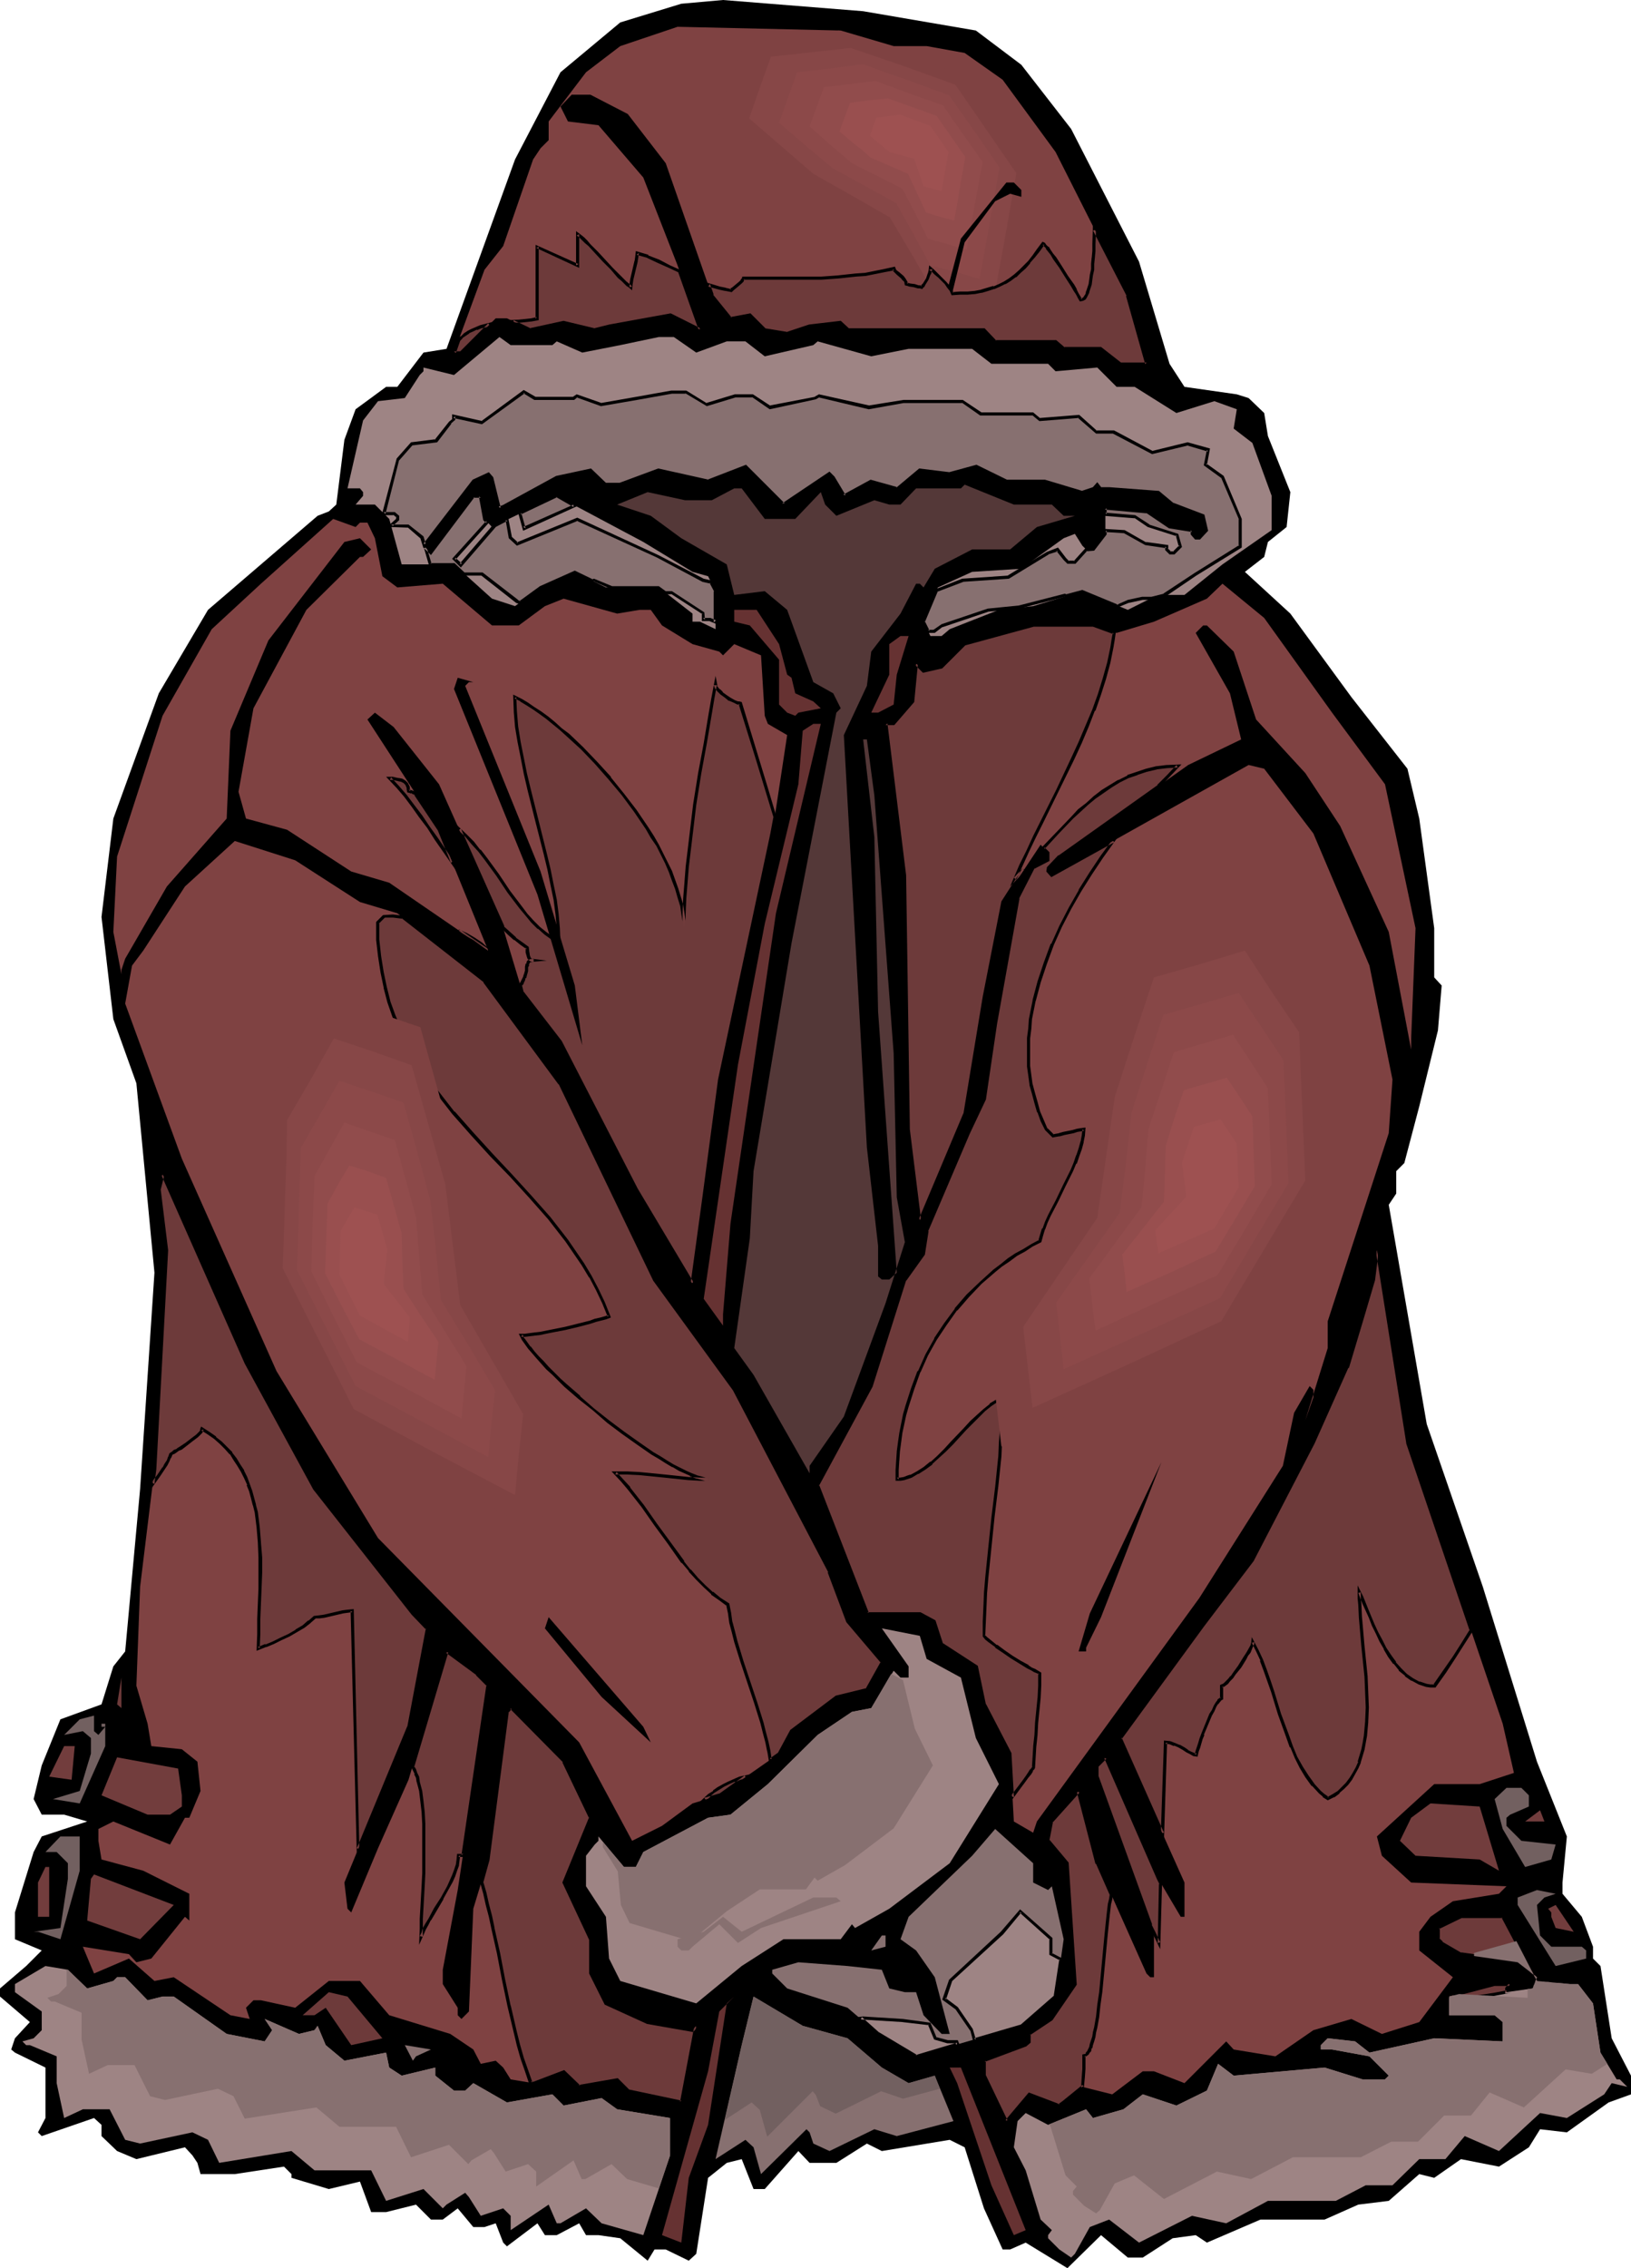 <?xml version="1.0" encoding="UTF-8" standalone="no"?>
<svg
   version="1.0"
   width="111.952mm"
   height="155.668mm"
   id="svg99"
   sodipodi:docname="Jacket - Fur Lined 3.wmf"
   xmlns:inkscape="http://www.inkscape.org/namespaces/inkscape"
   xmlns:sodipodi="http://sodipodi.sourceforge.net/DTD/sodipodi-0.dtd"
   xmlns="http://www.w3.org/2000/svg"
   xmlns:svg="http://www.w3.org/2000/svg">
  <sodipodi:namedview
     id="namedview99"
     pagecolor="#ffffff"
     bordercolor="#000000"
     borderopacity="0.25"
     inkscape:showpageshadow="2"
     inkscape:pageopacity="0.0"
     inkscape:pagecheckerboard="0"
     inkscape:deskcolor="#d1d1d1"
     inkscape:document-units="mm" />
  <defs
     id="defs1">
    <pattern
       id="WMFhbasepattern"
       patternUnits="userSpaceOnUse"
       width="6"
       height="6"
       x="0"
       y="0" />
  </defs>
  <path
     style="fill:#000000;fill-opacity:1;fill-rule:evenodd;stroke:none"
     d="m 253.164,7.918 11.794,8.888 12.925,16.644 17.61,34.419 7.916,26.501 3.877,5.979 13.571,1.939 3.07,0.97 4.039,3.878 0.969,5.979 5.816,14.543 -0.969,9.049 -4.847,3.878 -0.969,3.878 -5.008,3.878 11.794,10.827 15.833,21.653 14.54,18.583 3.07,12.927 3.877,28.44 v 12.766 l 1.939,2.101 -0.969,11.635 -4.847,19.714 -3.877,14.705 -2.1,2.101 v 5.817 l -1.939,2.909 9.855,56.88 14.54,42.175 14.056,45.407 7.755,19.391 -1.131,11.958 v 2.909 l 5.008,5.979 2.908,7.756 v 3.07 l 1.939,1.939 2.908,18.745 5.008,9.695 v 4.848 l -5.816,2.101 -10.825,7.756 -6.947,-0.808 -2.908,4.686 -7.755,5.009 -9.855,-1.939 -6.947,4.848 -3.877,-0.97 -7.916,6.948 -7.916,0.97 -8.724,3.878 h -16.641 l -13.894,5.979 -2.908,-1.939 -5.978,0.808 -7.755,5.009 h -3.877 l -6.947,-5.817 -8.724,8.564 -10.825,-6.625 -4.039,1.778 h -1.939 l -4.847,-10.665 -5.008,-15.836 -3.877,-1.939 -17.61,2.909 -3.877,-1.939 -7.916,5.009 h -6.947 l -2.908,-3.07 -8.724,9.857 h -2.908 l -3.07,-7.756 -3.877,0.97 -4.847,3.878 -3.07,19.714 -1.939,1.778 -5.978,-2.909 h -2.908 l -1.777,2.909 -7.109,-5.817 -5.655,-0.808 h -3.231 l -1.777,-3.07 -5.816,3.07 h -3.07 l -1.939,-3.07 -7.916,5.979 -0.969,-0.97 -1.939,-5.009 -2.908,0.97 h -2.908 l -4.039,-4.848 -3.877,2.909 h -3.07 l -3.877,-3.878 -7.755,1.939 h -3.877 l -2.908,-7.918 -8.078,1.939 -9.694,-2.909 V 563.953 L 73.671,562.014 60.908,563.953 h -8.886 l -0.808,-2.909 -1.292,-1.939 -1.939,-2.101 -12.602,3.07 -5.008,-2.101 -4.039,-3.878 v -2.909 l -1.939,-1.778 -13.571,4.686 -0.969,-0.97 1.939,-3.717 V 536.321 L 3.877,532.443 2.908,531.635 3.877,528.726 7.755,524.525 0,517.9 v -2.101 l 6.786,-5.817 4.039,-4.04 -6.947,-2.909 v -6.948 l 4.847,-15.674 2.1,-4.04 11.794,-3.878 -5.978,-1.778 h -5.816 l -2.1,-4.04 2.1,-8.726 4.847,-11.958 10.663,-3.878 3.07,-9.857 3.07,-3.878 3.877,-42.175 3.716,-56.072 -4.685,-49.124 -5.978,-16.644 -3.07,-26.501 3.07,-25.531 11.794,-32.48 12.763,-21.653 28.435,-24.4 2.908,-1.131 1.939,-1.778 2.1,-16.805 2.908,-7.918 7.916,-5.817 h 2.908 l 6.786,-8.888 5.978,-0.97 17.772,-49.124 L 145.404,18.745 160.914,5.817 176.747,0.97 187.571,0 223.922,2.909 Z"
     id="path1" />
  <path
     style="fill:#7f4242;fill-opacity:1;fill-rule:evenodd;stroke:none"
     d="m 231.839,11.958 h 8.563 l 9.855,1.778 9.855,6.948 13.733,18.745 18.741,37.166 4.847,17.775 h -6.947 l -4.847,-3.878 h -9.694 l -2.1,-1.939 h -15.671 l -2.908,-3.07 h -35.382 l -1.777,-1.778 -8.078,0.808 -5.816,1.939 -5.816,-0.97 -3.877,-3.878 -5.008,0.97 -4.847,-5.979 -11.955,-34.257 -9.855,-12.766 -9.694,-5.009 h -4.847 l -2.908,3.07 1.939,3.878 7.916,0.97 11.632,13.574 8.886,22.784 5.816,16.644 -7.755,-3.878 -15.833,2.909 -3.716,0.97 -8.078,-1.778 -8.724,1.778 -5.978,-2.909 h -2.908 l -8.886,8.888 h -1.939 l 7.916,-21.492 4.847,-6.14 7.755,-22.461 1.939,-2.909 2.1,-2.101 v -4.848 l 9.694,-12.766 8.886,-6.787 14.864,-5.009 42.329,0.97 z"
     id="path2" />
  <path
     style="fill:#7f4242;fill-opacity:1;fill-rule:evenodd;stroke:none"
     d="m 249.61,19.391 -31.989,-11.473 -24.557,3.07 -6.624,18.583 19.872,16.967 23.103,13.574 13.086,22.138 18.256,5.171 7.27,-41.206 z"
     id="path3" />
  <path
     style="fill:#874747;fill-opacity:1;fill-rule:evenodd;stroke:none"
     d="m 247.833,21.976 -13.409,-4.848 -13.733,-4.686 -10.34,1.131 -10.34,1.131 -2.908,8.08 -2.747,7.918 8.401,7.272 8.24,7.11 10.017,5.656 9.855,5.656 5.655,9.534 5.493,9.534 7.755,2.262 7.593,2.262 3.231,-17.613 3.07,-17.452 -7.916,-11.473 -3.877,-5.656 z"
     id="path4" />
  <path
     style="fill:#8c4949;fill-opacity:1;fill-rule:evenodd;stroke:none"
     d="m 246.217,24.723 -10.986,-4.04 -5.655,-1.939 -5.655,-2.101 -8.563,1.131 -8.563,0.97 -4.685,13.089 6.947,5.979 6.947,5.817 16.479,9.049 4.524,8.08 4.362,8.08 6.301,1.616 6.462,1.939 2.585,-14.382 2.585,-14.543 -6.462,-9.372 z"
     id="path5" />
  <path
     style="fill:#914c4c;fill-opacity:1;fill-rule:evenodd;stroke:none"
     d="m 244.602,27.309 -8.724,-3.07 -8.724,-3.232 -6.786,0.808 -6.624,0.808 -3.716,10.18 5.493,4.848 5.493,4.686 6.462,3.232 6.624,3.393 3.393,6.464 3.231,6.464 5.17,1.454 4.847,1.454 2.1,-11.473 2.1,-11.311 -5.17,-7.272 z"
     id="path6" />
  <path
     style="fill:#994f4f;fill-opacity:1;fill-rule:evenodd;stroke:none"
     d="m 242.986,30.056 -6.301,-2.262 -6.301,-2.262 -5.008,0.485 -4.847,0.646 -2.747,7.433 4.039,3.393 2.1,1.616 1.939,1.778 9.694,4.201 4.685,10.019 3.554,1.131 3.716,0.97 0.808,-4.201 0.646,-4.04 1.454,-8.241 -3.716,-5.333 z"
     id="path7" />
  <path
     style="fill:#9e5151;fill-opacity:1;fill-rule:evenodd;stroke:none"
     d="m 241.371,32.641 -7.916,-2.909 -6.139,0.808 -1.616,4.686 5.008,4.201 6.462,1.778 2.423,7.11 4.685,1.293 1.777,-10.18 z"
     id="path8" />
  <path
     style="fill:#000000;fill-opacity:1;fill-rule:evenodd;stroke:none"
     d="m 264.958,49.285 v 1.778 l -2.908,-0.808 -3.877,1.939 -7.916,10.665 -3.877,15.836 -3.07,5.817 5.978,-22.623 11.794,-14.543 h 1.939 z"
     id="path9" />
  <path
     style="fill:#9e8484;fill-opacity:1;fill-rule:evenodd;stroke:none"
     d="m 143.304,89.521 1.131,-0.97 6.624,2.909 9.855,-1.939 10.017,-2.101 h 3.877 l 5.816,4.04 7.916,-2.909 h 4.847 l 5.008,3.878 12.602,-2.909 1.131,-0.97 13.894,3.878 9.694,-1.939 h 16.479 l 5.008,3.878 h 14.702 l 1.939,1.939 10.825,-0.97 5.008,5.009 h 4.685 l 10.825,6.787 9.855,-3.07 5.816,2.101 -0.808,5.009 4.847,3.717 5.008,13.735 v 8.888 l -12.763,8.888 -9.855,7.918 h -5.008 l -3.877,0.97 -5.816,2.909 -11.794,-4.848 -12.763,3.878 -8.886,0.97 -12.763,5.009 -2.1,1.778 h -2.908 l -1.777,-3.717 3.716,-8.888 8.886,-4.04 12.763,-0.808 10.986,-7.918 2.908,-1.131 1.939,3.07 0.969,0.97 h 1.777 l 3.231,-4.04 v -6.625 l 10.663,0.808 5.978,4.04 5.816,0.808 v 0.97 l 0.969,1.131 h 0.969 l 1.939,-2.101 -0.969,-3.717 -7.916,-2.909 -3.716,-3.232 -12.763,-0.97 h -2.1 l -0.969,-0.97 -1.131,0.97 -2.747,0.97 -9.855,-2.909 h -9.855 l -7.916,-3.717 -6.786,1.778 -7.755,-0.97 -5.978,4.848 -6.624,-1.939 -7.109,3.878 -2.747,-4.686 -0.969,-1.131 -11.955,8.08 -9.855,-9.857 -9.694,3.717 -12.763,-2.909 -10.017,3.878 h -3.716 l -4.039,-3.878 -8.724,2.101 -14.864,7.918 -1.939,-7.918 -0.969,-1.131 -3.877,1.939 -12.925,16.805 1.939,1.939 10.986,-14.866 h 1.939 l 0.969,5.979 1.939,2.101 16.802,-8.08 22.457,11.958 12.763,7.756 4.039,1.131 1.939,3.878 v 9.857 l -4.039,-1.939 h -1.939 v -2.101 l -8.724,-6.787 h -13.733 l -8.078,-4.04 -8.886,4.04 -6.624,4.848 -5.978,-1.939 -9.855,-8.888 h -13.571 l -3.231,-11.796 -3.716,-3.717 h -5.008 l 1.939,-2.262 v -0.97 l -0.808,-0.97 h -3.231 l 4.039,-17.613 3.877,-5.009 6.947,-0.808 3.877,-5.979 0.969,-0.97 V 95.339 l 7.916,1.939 11.794,-9.857 2.908,2.101 z"
     id="path10" />
  <path
     style="fill:#543838;fill-opacity:1;fill-rule:evenodd;stroke:none"
     d="m 272.875,130.889 3.07,2.909 h 2.908 l -9.855,2.909 -6.947,5.817 h -9.855 l -9.694,5.009 -2.908,4.848 -0.969,-0.97 h -0.969 l -4.039,7.756 -7.593,9.857 -1.131,8.888 -5.978,12.766 5.978,106.973 2.908,25.531 v 7.918 l 0.969,0.808 h 1.939 l 1.939,-1.778 -4.847,-67.707 -0.969,-45.246 -2.908,-25.37 h 0.969 l 1.939,14.543 5.008,66.899 0.808,37.328 2.1,11.635 -5.008,15.836 -10.825,29.41 -8.886,12.766 v 1.939 l -14.54,-25.531 -5.008,-6.948 4.039,-28.44 0.969,-17.452 9.855,-59.142 11.632,-59.789 1.131,-1.131 -1.939,-3.878 -5.17,-2.909 -6.786,-18.745 -5.816,-4.848 -7.916,0.97 -1.939,-7.918 -11.794,-6.787 -7.916,-5.817 -8.724,-2.909 7.916,-3.232 9.694,2.101 h 6.947 l 5.816,-3.07 h 1.939 l 5.978,7.918 h 7.916 l 6.624,-6.948 1.131,3.232 2.908,2.909 9.855,-4.04 3.877,1.131 h 2.908 l 4.039,-4.201 h 11.632 l 0.969,-0.97 12.763,5.171 z"
     id="path11" />
  <path
     style="fill:#7f4242;fill-opacity:1;fill-rule:evenodd;stroke:none"
     d="m 93.382,135.575 h 1.939 l 1.939,4.04 1.939,9.857 3.877,2.909 11.794,-0.97 12.763,10.827 h 6.947 l 6.786,-5.009 4.847,-1.939 13.894,3.878 5.816,-0.97 h 2.908 l 2.908,4.04 7.916,4.848 6.947,1.939 0.969,0.97 2.908,-2.909 6.947,2.909 0.969,15.674 0.808,2.101 5.008,2.909 -3.877,25.531 -13.733,63.828 -4.039,30.541 -2.908,22.461 -14.702,-24.562 -19.549,-38.297 -9.855,-12.766 -5.008,-16.644 -16.641,-37.328 -11.794,-14.866 -4.847,-3.717 -1.939,1.778 18.579,28.602 12.763,31.349 -25.688,-17.613 -9.855,-2.909 -16.641,-10.827 -10.663,-2.909 -1.939,-6.948 3.877,-21.653 13.733,-25.531 13.894,-13.735 h 0.808 l 2.1,-1.939 -2.908,-2.909 -4.039,0.97 -19.71,25.531 -9.855,23.431 -0.969,22.784 -15.51,17.613 -10.825,18.745 -0.969,2.909 v 1.131 l -2.1,-10.988 0.969,-19.553 11.794,-36.52 12.763,-22.461 12.763,-11.796 18.741,-16.805 5.816,2.101 z"
     id="path12" />
  <path
     style="fill:#7f4242;fill-opacity:1;fill-rule:evenodd;stroke:none"
     d="m 345.577,184.86 13.733,18.583 7.916,37.328 -1.131,28.602 v 2.909 l -5.816,-30.541 -12.602,-27.47 -9.047,-13.735 -12.763,-13.897 -5.816,-17.613 -6.947,-6.787 h -0.969 l -1.939,1.939 8.886,15.674 2.908,11.958 -13.733,6.625 -33.443,23.754 -2.908,2.909 v 0.97 l 0.969,0.97 51.053,-28.602 4.039,0.97 12.763,16.805 14.54,34.257 5.978,29.571 -0.969,13.897 -15.833,48.801 v 6.948 l -5.816,18.745 2.1,-5.979 v -1.939 l -0.969,-0.97 -4.039,6.948 -2.908,13.735 -21.649,34.257 -42.167,58.011 -0.969,2.909 -5.008,-2.909 -0.969,-17.613 -6.786,-12.766 -2.1,-9.857 -8.886,-5.817 -1.777,-5.979 -3.877,-1.939 h -13.733 l -12.763,-33.288 13.894,-25.693 8.724,-27.632 4.847,-6.787 0.808,-5.817 10.825,-25.37 4.039,-8.888 2.908,-19.714 5.816,-32.318 4.039,-7.918 3.877,-1.939 v -1.939 l -1.939,-2.101 -9.855,14.866 -4.847,24.562 -5.008,30.379 -11.632,27.632 -2.908,-23.592 -0.969,-65.929 -5.008,-39.267 h 2.1 l 4.847,-5.817 0.969,-9.857 1.939,1.939 4.685,-0.97 5.978,-5.979 17.772,-4.848 h 15.51 l 6.139,1.939 9.694,-2.909 13.733,-5.979 4.039,-3.878 10.825,8.888 z"
     id="path13" />
  <path
     style="fill:#663232;fill-opacity:1;fill-rule:evenodd;stroke:none"
     d="m 202.112,167.085 2.1,7.918 1.131,0.808 0.969,4.04 4.685,2.101 1.939,1.778 -5.816,1.131 -0.808,0.808 -2.1,-0.808 -2.1,-2.101 v -11.635 l -7.593,-8.888 -4.039,-0.97 v -3.07 h 5.816 z"
     id="path14" />
  <path
     style="fill:#663232;fill-opacity:1;fill-rule:evenodd;stroke:none"
     d="m 232.646,175.003 -0.808,7.756 -4.039,2.101 h -1.777 l 4.685,-9.857 v -7.918 l 2.908,-2.101 h 2.1 z"
     id="path15" />
  <path
     style="fill:#663232;fill-opacity:1;fill-rule:evenodd;stroke:none"
     d="m 201.304,236.893 -11.794,80.472 -1.939,23.592 v 2.909 l -5.008,-6.948 8.886,-60.758 6.947,-36.52 8.724,-36.196 1.131,-13.897 2.747,-1.778 h 1.939 z"
     id="path16" />
  <path
     style="fill:#000000;fill-opacity:1;fill-rule:evenodd;stroke:none"
     d="m 254.134,223.157 v 0.97 l -2.908,17.613 -0.969,1.131 2.908,-24.723 11.794,-26.339 v 6.625 z"
     id="path17" />
  <path
     style="fill:#7f4242;fill-opacity:1;fill-rule:evenodd;stroke:none"
     d="m 93.382,233.984 9.694,2.909 22.618,17.613 19.71,26.501 24.396,50.901 20.68,28.602 24.719,47.185 4.685,12.766 8.886,10.827 -3.877,6.948 -7.916,1.939 -11.632,8.888 -3.231,5.817 -15.51,10.827 -6.947,2.101 -7.916,5.817 -7.755,3.878 -13.733,-25.531 -52.184,-53.002 -26.334,-43.306 -24.557,-55.103 -14.702,-40.236 1.777,-9.857 2.908,-3.878 10.825,-16.644 12.925,-11.796 15.671,5.009 z"
     id="path18" />
  <path
     style="fill:#000000;fill-opacity:1;fill-rule:evenodd;stroke:none"
     d="m 153.159,247.558 -6.947,-17.613 2.908,3.07 z"
     id="path19" />
  <path
     style="fill:#000000;fill-opacity:1;fill-rule:evenodd;stroke:none"
     d="m 168.022,281.976 -3.07,14.866 v -39.428 l -2.1,-10.827 1.131,-4.848 1.939,2.101 z"
     id="path20" />
  <path
     style="fill:#000000;fill-opacity:1;fill-rule:evenodd;stroke:none"
     d="m 245.41,260.323 v 34.419 l -2.908,-2.909 0.808,-46.053 0.969,-1.131 h 2.1 z"
     id="path21" />
  <path
     style="fill:#7f4242;fill-opacity:1;fill-rule:evenodd;stroke:none"
     d="m 81.588,386.203 25.526,32.318 3.716,3.878 -4.847,25.531 -16.641,40.398 0.808,6.787 0.969,0.97 6.947,-16.644 7.916,-17.775 9.855,-33.288 7.916,5.817 2.908,3.07 -7.916,53.002 -3.877,20.684 v 3.717 l 3.877,6.14 v 1.939 l 0.969,0.97 1.939,-1.939 1.131,-26.663 3.877,-12.766 4.847,-38.297 0.969,-0.97 13.733,13.897 6.947,14.543 -6.947,16.805 6.947,14.705 v 8.888 l 4.039,7.756 10.825,4.848 11.632,2.101 0.969,-1.131 -3.877,19.876 -13.894,-3.07 -2.747,-2.909 -9.855,1.939 -4.039,-4.04 -7.916,3.07 -5.816,-0.97 -1.939,-3.07 -1.939,-1.778 -3.877,0.808 -1.939,-3.717 -5.978,-4.04 -15.833,-4.848 -7.593,-8.888 h -8.078 l -8.724,6.948 -8.886,-1.939 h -1.939 l -1.939,1.939 0.969,2.909 -5.008,-0.97 -14.702,-9.857 -5.008,0.97 -6.624,-5.817 -9.047,3.878 -2.908,-6.948 11.955,1.939 1.939,2.101 3.877,-0.97 8.724,-10.827 1.131,0.97 V 491.237 l -11.955,-5.979 -10.825,-2.909 -0.808,-4.848 v -3.07 l 3.877,-1.939 14.702,5.979 3.877,-6.948 h 1.131 l 2.908,-6.948 -0.808,-7.595 -4.039,-3.232 -7.916,-0.808 -0.969,-5.817 -2.908,-9.857 0.969,-25.693 3.716,-30.379 3.231,-56.88 -2.1,-15.836 0.969,-3.878 21.649,48.962 z"
     id="path22" />
  <path
     style="fill:#7f4242;fill-opacity:1;fill-rule:evenodd;stroke:none"
     d="m 389.844,447.123 2.908,12.766 -8.886,2.909 h -11.794 l -14.864,13.574 1.292,5.009 7.593,6.948 24.719,0.97 -1.939,1.939 -11.955,1.939 -5.816,4.04 -2.908,3.878 v 4.848 l 8.724,6.948 -8.724,11.635 -9.694,3.07 -7.916,-3.878 -9.855,2.909 -9.855,6.787 -10.825,-1.778 -1.939,-2.101 -10.825,10.827 -7.916,-3.07 h -2.908 l -7.916,5.979 -7.755,-1.939 -4.847,4.04 -1.131,0.808 -7.755,-2.909 -5.978,6.948 -5.816,-11.796 v -3.878 l 10.825,-4.04 0.969,-0.97 V 527.595 l 5.816,-3.878 5.978,-9.049 -1.939,-31.349 -5.008,-5.817 0.969,-5.009 6.947,-7.918 4.847,18.745 12.763,28.602 0.969,0.97 h 0.969 V 502.064 l -14.702,-41.206 v -2.909 l 2.1,-2.101 13.733,31.51 5.816,9.857 h 0.969 v -8.888 l -16.802,-37.489 21.649,-29.41 12.763,-16.644 15.833,-30.541 8.724,-19.553 4.039,-12.927 2.908,-9.857 0.808,-7.595 7.916,49.932 z"
     id="path23" />
  <path
     style="fill:#000000;fill-opacity:1;fill-rule:evenodd;stroke:none"
     d="m 281.761,427.409 v 0.97 h -1.939 l 2.908,-9.857 18.579,-39.267 -15.671,40.236 z"
     id="path24" />
  <path
     style="fill:#000000;fill-opacity:1;fill-rule:evenodd;stroke:none"
     d="m 168.83,451.97 -12.763,-11.796 -14.702,-17.775 0.969,-2.909 24.557,28.44 z"
     id="path25" />
  <path
     style="fill:#9e8484;fill-opacity:1;fill-rule:evenodd;stroke:none"
     d="m 240.401,430.317 8.886,4.848 3.877,15.674 5.978,11.958 -12.763,20.522 -15.671,11.796 -8.886,5.009 -0.808,-0.97 -2.908,3.878 h -14.864 l -10.825,6.948 -11.794,9.695 -19.71,-5.817 -2.908,-5.817 -0.808,-10.827 -5.17,-7.918 v -7.918 l 2.262,-2.909 0.969,-0.97 v -1.131 l 6.624,7.918 h 3.07 l 1.939,-3.878 16.802,-8.888 5.816,-0.808 9.694,-7.918 12.925,-12.766 8.886,-5.979 5.008,-0.97 5.816,-9.695 1.777,1.778 h 2.1 v -2.909 l -6.947,-9.857 9.855,1.939 z"
     id="path26" />
  <path
     style="fill:#6d3a3a;fill-opacity:1;fill-rule:evenodd;stroke:none"
     d="m 30.373,442.113 1.131,-6.948 v 7.918 z"
     id="path27" />
  <path
     style="fill:#726060;fill-opacity:1;fill-rule:evenodd;stroke:none"
     d="m 25.526,450.031 1.777,-2.101 h -0.969 v -0.808 h 0.969 v 5.817 l -6.624,14.866 -6.947,-1.131 6.947,-2.101 2.908,-9.695 v -4.04 l -2.1,-1.778 -4.847,0.97 4.039,-4.04 3.716,-0.97 v 4.04 z"
     id="path28" />
  <path
     style="fill:#723d3d;fill-opacity:1;fill-rule:evenodd;stroke:none"
     d="m 18.579,461.666 -5.816,-0.808 3.877,-7.918 h 2.747 z"
     id="path29" />
  <path
     style="fill:#723d3d;fill-opacity:1;fill-rule:evenodd;stroke:none"
     d="m 47.176,465.706 v 2.909 l -3.07,2.101 h -5.816 l -11.955,-5.009 4.039,-9.857 15.833,2.909 z"
     id="path30" />
  <path
     style="fill:#726060;fill-opacity:1;fill-rule:evenodd;stroke:none"
     d="m 396.63,465.706 v 2.909 l -4.847,2.101 -0.969,0.808 v 2.101 l 3.877,3.878 8.886,0.97 -1.131,3.878 -6.786,1.939 -5.816,-9.857 -2.1,-7.756 3.07,-2.909 h 3.877 z"
     id="path31" />
  <path
     style="fill:#723d3d;fill-opacity:1;fill-rule:evenodd;stroke:none"
     d="m 388.875,485.258 -5.008,-2.909 -16.641,-0.97 -4.039,-3.878 2.908,-5.979 5.008,-3.717 12.763,0.808 z"
     id="path32" />
  <path
     style="fill:#723d3d;fill-opacity:1;fill-rule:evenodd;stroke:none"
     d="m 395.66,472.492 3.877,-2.909 1.131,2.909 z"
     id="path33" />
  <path
     style="fill:#877070;fill-opacity:1;fill-rule:evenodd;stroke:none"
     d="m 268.028,488.328 3.877,1.939 0.969,-0.97 3.07,13.735 -2.1,14.866 -8.886,7.595 -27.304,7.918 -9.855,-5.817 -7.916,-6.787 -15.671,-5.009 -3.877,-3.878 v -0.97 l 6.786,-1.939 12.763,0.97 8.886,0.97 1.939,4.848 4.039,0.97 h 2.908 l 1.939,5.979 4.685,4.848 h 2.1 l -3.877,-14.705 -4.847,-6.948 -4.039,-2.909 2.1,-5.817 16.479,-15.836 5.978,-6.948 9.855,8.888 z"
     id="path34" />
  <path
     style="fill:#726060;fill-opacity:1;fill-rule:evenodd;stroke:none"
     d="m 20.68,485.258 -5.008,17.775 -5.816,-1.939 H 8.724 l 6.947,-0.97 1.939,-12.766 v -4.04 l -2.908,-2.909 h -2.908 l 3.877,-4.04 h 5.008 z"
     id="path35" />
  <path
     style="fill:#723d3d;fill-opacity:1;fill-rule:evenodd;stroke:none"
     d="M 12.763,497.216 H 9.855 v -8.888 l 1.939,-4.04 h 0.969 z"
     id="path36" />
  <path
     style="fill:#723d3d;fill-opacity:1;fill-rule:evenodd;stroke:none"
     d="m 36.351,503.033 -13.733,-4.848 0.969,-10.827 0.808,-1.131 20.68,7.918 z"
     id="path37" />
  <path
     style="fill:#726060;fill-opacity:1;fill-rule:evenodd;stroke:none"
     d="m 400.669,492.207 -1.939,1.939 0.808,7.918 2.908,2.909 h 7.916 l 1.131,0.97 v 2.101 l -7.916,1.939 -9.855,-15.836 v -1.939 l 5.008,-1.939 4.847,0.97 z"
     id="path38" />
  <path
     style="fill:#877070;fill-opacity:1;fill-rule:evenodd;stroke:none"
     d="m 218.106,493.176 -20.68,6.948 -5.978,3.878 -4.847,-4.848 -6.947,5.817 -0.969,0.97 h -1.939 l -0.969,-0.97 v -1.939 l 6.786,-1.939 5.008,-3.878 4.847,3.878 18.579,-8.888 h 5.978 z"
     id="path39" />
  <path
     style="fill:#723d3d;fill-opacity:1;fill-rule:evenodd;stroke:none"
     d="m 403.577,500.125 -1.131,-2.909 v -1.131 l -0.808,-0.97 1.939,-0.97 4.685,6.948 z"
     id="path40" />
  <path
     style="fill:#9e8484;fill-opacity:1;fill-rule:evenodd;stroke:none"
     d="m 398.73,513.86 8.563,0.808 h 2.1 l 3.877,5.009 1.939,12.766 4.201,6.948 h 0.808 l 1.939,1.939 -4.039,-0.97 -1.939,2.909 -9.694,6.14 -6.947,-1.293 -10.663,9.857 -8.886,-3.878 -5.008,5.979 h -6.786 l -6.947,6.787 h -6.947 l -7.755,4.04 H 328.936 l -10.825,5.817 -8.886,-1.939 -13.733,6.948 -7.755,-5.979 -5.008,1.939 -3.877,6.948 -0.969,0.97 -3.07,-2.101 -2.908,-2.909 v -0.808 l 0.969,-1.293 -2.908,-2.747 -3.877,-12.766 -3.07,-5.979 0.969,-6.787 2.1,-2.101 5.816,3.07 9.855,-4.04 1.777,2.262 7.916,-2.262 5.008,-3.878 8.724,2.909 7.916,-3.878 2.908,-6.948 4.039,3.07 23.588,-2.101 9.855,3.07 h 5.816 l 0.969,-0.97 -5.008,-5.009 -9.694,-1.778 h -2.908 v -1.131 l 1.777,-1.778 7.109,0.808 3.716,2.909 16.802,-3.717 17.772,0.808 v -5.009 l -2.1,-1.778 h -11.794 v -4.848 l 11.794,-3.232 h 4.039 l -0.969,1.131 v 0.97 l 6.786,-0.97 1.131,-2.909 -5.008,-3.878 -14.702,-2.101 -5.008,-2.909 -0.969,-0.97 v -2.909 l 5.978,-2.909 h 10.825 z"
     id="path41" />
  <path
     style="fill:#877070;fill-opacity:1;fill-rule:evenodd;stroke:none"
     d="m 229.738,504.972 -3.716,0.97 2.747,-3.878 h 0.969 z"
     id="path42" />
  <path
     style="fill:#9e8484;fill-opacity:1;fill-rule:evenodd;stroke:none"
     d="m 22.618,515.799 6.786,-1.939 0.969,-0.97 h 2.1 l 5.816,5.979 3.877,-0.97 h 2.908 l 13.733,9.695 9.855,1.939 1.939,-2.909 -1.939,-2.909 8.886,3.878 4.039,-0.97 0.808,-1.131 2.1,5.009 4.847,4.04 10.825,-2.101 0.808,3.878 3.231,2.101 8.724,-2.101 v 2.101 l 4.847,3.878 h 2.908 l 2.1,-1.939 8.724,5.009 11.794,-2.101 2.908,2.909 9.855,-1.939 4.039,2.909 13.733,2.262 v 9.695 l -6.947,20.684 -10.825,-3.07 -4.039,-3.878 -6.624,3.878 h -0.969 l -2.1,-4.848 -9.855,6.625 v -3.717 l -1.939,-1.939 -5.816,1.939 -3.07,-4.848 -0.969,-1.131 -4.847,3.07 -0.969,0.97 -5.008,-5.009 -9.694,3.07 -3.877,-7.918 H 81.588 l -5.978,-5.009 -18.741,3.07 -2.908,-5.979 -4.039,-1.939 -13.571,2.909 -3.877,-0.97 -4.039,-7.918 h -6.947 l -4.847,2.262 -1.939,-9.049 v -6.948 L 7.755,530.504 H 6.786 l -0.969,-0.97 2.908,-0.808 2.1,-2.101 v -4.848 L 3.877,516.768 v -2.101 l 7.916,-4.686 5.816,0.97 z"
     id="path43" />
  <path
     style="fill:#6d3a3a;fill-opacity:1;fill-rule:evenodd;stroke:none"
     d="m 99.198,528.726 -8.078,1.778 -6.624,-9.695 -2.908,1.939 h -3.07 l 6.786,-5.979 4.847,1.131 z"
     id="path44" />
  <path
     style="fill:#663232;fill-opacity:1;fill-rule:evenodd;stroke:none"
     d="m 183.694,551.187 -5.008,13.735 -1.939,16.805 -5.008,-1.939 11.955,-42.498 2.908,-15.513 3.877,-3.878 -1.939,1.778 z"
     id="path45" />
  <path
     style="fill:#877070;fill-opacity:1;fill-rule:evenodd;stroke:none"
     d="m 219.883,528.726 8.886,7.595 6.947,4.04 6.786,-1.939 4.847,11.796 -14.702,3.878 -5.816,-1.778 -11.632,5.656 -4.201,-1.939 -0.969,-2.909 -0.808,-0.808 -11.794,11.635 -1.939,-6.948 -2.1,-1.939 -7.755,5.009 6.786,-29.571 3.07,-12.604 12.763,7.595 z"
     id="path46" />
  <path
     style="fill:#877070;fill-opacity:1;fill-rule:evenodd;stroke:none"
     d="m 107.922,533.412 -0.808,1.131 -2.1,-4.04 6.786,1.131 z"
     id="path47" />
  <path
     style="fill:#663232;fill-opacity:1;fill-rule:evenodd;stroke:none"
     d="m 266.089,578.496 -3.07,1.293 -5.816,-12.927 -8.886,-26.501 -1.939,-4.04 h 2.908 z"
     id="path48" />
  <path
     style="fill:#6d3a3a;fill-opacity:1;fill-rule:evenodd;stroke:none"
     d="m 124.886,488.328 0.808,2.747 0.808,2.909 0.646,3.07 0.646,3.07 1.454,6.625 1.292,6.787 1.454,6.787 1.616,6.787 0.969,3.393 0.969,3.393 0.969,3.232 1.131,3.07 0.646,0.162 7.916,-3.07 4.039,4.04 9.855,-1.939 2.747,2.909 13.894,3.07 3.877,-19.876 -0.969,1.131 -11.632,-2.101 -10.825,-4.848 -4.039,-7.756 v -8.888 l -6.947,-14.705 6.947,-16.805 -6.947,-14.543 -13.733,-13.897 -0.969,0.97 -4.847,38.297 z m -85.304,-103.418 1.616,-2.101 1.292,-1.939 0.646,-0.97 0.485,-0.97 0.323,-0.97 0.323,-0.808 h 0.162 l 0.162,-0.162 0.485,-0.162 0.485,-0.485 0.646,-0.323 0.646,-0.485 1.454,-0.97 1.454,-1.131 1.454,-0.97 0.485,-0.485 0.323,-0.485 0.323,-0.485 0.162,-0.323 1.616,1.131 1.616,1.131 1.616,1.293 1.292,1.293 1.292,1.454 1.131,1.454 0.969,1.616 0.808,1.616 0.808,1.616 0.808,1.778 0.646,1.778 0.485,1.778 0.485,1.778 0.323,1.939 0.646,3.717 0.323,4.04 0.162,3.878 v 4.04 4.04 l -0.323,7.918 -0.162,3.878 v 3.717 l 1.939,-0.646 1.939,-0.808 1.939,-0.97 2.1,-0.97 1.939,-1.131 1.777,-1.131 1.616,-1.293 1.292,-1.131 h 1.292 l 1.131,-0.323 4.847,-1.131 1.292,-0.162 h 1.292 l 1.454,61.728 13.086,-31.672 4.847,-25.531 -3.716,-3.878 -25.526,-32.318 -17.772,-32.641 -21.649,-48.962 -0.969,3.878 2.1,15.836 -3.231,56.88 z m 67.532,73.362 8.724,-29.894 7.916,5.817 2.908,3.07 -6.462,43.953 h -1.292 v 1.293 l -0.323,1.293 -0.323,1.293 -0.646,1.454 -0.485,1.454 -0.808,1.454 -1.616,2.909 -1.777,2.909 -1.454,2.585 -0.808,1.293 -0.485,1.131 -0.485,1.131 -0.485,0.97 0.162,-2.101 v -2.585 l 0.162,-2.747 v -2.909 l 0.162,-2.909 0.162,-3.232 0.162,-6.464 v -3.232 l -0.162,-3.07 -0.162,-3.07 -0.162,-2.909 -0.485,-2.585 -0.485,-2.424 -0.323,-1.131 -0.323,-0.97 -0.485,-0.97 z"
     id="path49" />
  <path
     style="fill:#000000;fill-opacity:1;fill-rule:evenodd;stroke:none"
     d="m 124.563,488.328 0.808,2.909 0.646,2.909 0.808,3.07 0.646,3.07 v 0 l 1.454,6.464 1.292,6.787 1.454,6.948 v 0 l 1.616,6.787 0.808,3.393 0.969,3.393 1.131,3.232 1.131,3.393 1.131,0.162 7.916,-3.07 -0.323,-0.162 4.039,4.04 10.017,-1.778 -0.323,-0.162 2.908,2.909 14.379,3.07 4.201,-21.492 -1.939,2.101 0.323,-0.162 -11.632,-1.939 h 0.162 l -10.825,-4.848 0.162,0.162 -4.039,-7.918 0.162,0.323 v -9.049 l -6.947,-14.705 v 0.485 l 6.947,-17.129 -6.947,-14.866 -14.217,-14.22 -1.292,1.454 -5.008,38.459 v 0 l -1.616,5.979 h 0.808 l 1.616,-5.817 v 0 l 5.008,-38.459 -0.162,0.323 0.969,-1.131 h -0.485 l 13.733,13.897 h -0.162 l 6.947,14.543 v -0.323 l -6.947,16.967 6.947,14.866 v -0.162 8.888 l 4.039,8.08 10.986,5.009 11.955,2.101 1.131,-1.293 -0.808,-0.323 -3.716,19.714 0.323,-0.323 -13.733,-2.909 h 0.162 l -2.908,-2.909 -10.178,1.778 0.485,0.162 -4.201,-4.04 -8.078,3.07 h 0.162 l -0.808,-0.162 0.485,0.323 -1.131,-3.232 -1.131,-3.232 -0.969,-3.393 -0.808,-3.232 -1.616,-6.948 v 0.162 l -1.454,-6.948 -1.292,-6.787 -1.454,-6.464 v -0.162 l -0.646,-3.07 -0.808,-3.07 -0.646,-2.909 -0.808,-2.747 v 0.162 z"
     id="path50" />
  <path
     style="fill:#000000;fill-opacity:1;fill-rule:evenodd;stroke:none"
     d="m 39.098,386.364 2.423,-3.393 1.292,-1.939 v 0 l 0.646,-0.97 0.485,-0.97 0.323,-0.808 0.162,-0.162 0.323,-0.808 -0.323,0.323 0.162,-0.162 0.323,-0.162 h -0.162 l 0.485,-0.162 v 0 l 0.485,-0.323 v 0 l 0.646,-0.485 v 0 l 0.808,-0.323 1.454,-1.131 1.454,-1.131 1.292,-0.97 v 0 l 0.646,-0.646 0.485,-0.485 0.162,-0.485 0.162,-0.323 -0.646,0.162 1.777,1.131 1.616,1.131 v 0 l 1.454,1.293 1.292,1.293 1.292,1.454 v -0.162 l 0.969,1.616 0.969,1.454 0.969,1.616 v 0 l 0.808,1.616 0.808,1.778 h -0.162 l 0.646,1.616 0.485,1.778 0.485,1.939 v -0.162 l 0.485,1.939 0.485,3.878 0.323,3.878 v 0 l 0.162,3.878 v 4.04 4.04 l -0.323,7.918 v 3.878 l -0.162,4.363 2.423,-0.97 h 0.162 l 1.939,-0.808 1.939,-0.97 2.1,-0.97 1.939,-1.131 v 0 l 1.939,-1.131 1.454,-1.131 0.162,-0.162 1.292,-1.131 h -0.323 1.292 v 0 l 1.292,-0.162 v 0 l 4.847,-1.131 v 0 l 1.131,-0.162 v 0 l 1.292,-0.162 -0.485,-0.323 1.616,63.505 13.894,-33.288 4.847,-25.855 -4.039,-4.04 v 0.162 L 81.749,386.041 h 0.162 l -17.772,-32.641 -22.134,-49.932 -1.131,5.009 1.939,15.836 v 0 l -3.07,56.88 v -0.162 l -0.646,5.332 0.969,-1.454 0.485,-3.717 v 0 l 3.07,-56.88 -1.939,-15.836 v 0.162 l 0.969,-3.878 h -0.808 l 21.649,48.962 17.772,32.641 v 0 l 25.526,32.48 v 0 l 3.716,3.878 v -0.485 l -4.847,25.693 v -0.162 l -13.086,31.672 0.646,0.162 -1.454,-62.213 -1.616,0.162 v 0 l -1.292,0.162 v 0 l -4.847,1.131 v 0 l -1.131,0.162 v 0 l -1.454,0.162 -1.454,1.293 v -0.162 l -1.454,1.293 -1.939,1.131 h 0.162 l -1.939,1.131 -2.1,0.97 -1.939,0.97 -1.939,0.808 v -0.162 l -1.939,0.808 0.485,0.323 0.162,-3.717 v -3.878 l 0.323,-7.918 0.162,-4.04 v -4.04 l -0.323,-3.878 v -0.162 l -0.323,-3.878 -0.485,-3.878 -0.485,-1.778 v -0.162 l -0.485,-1.778 -0.485,-1.778 -0.646,-1.778 v 0 l -0.646,-1.778 -0.808,-1.616 v -0.162 l -0.969,-1.454 -0.969,-1.616 -1.131,-1.454 v -0.162 l -1.292,-1.293 -1.454,-1.454 -1.454,-1.131 v -0.162 l -1.616,-1.131 -2.262,-1.454 -0.323,0.808 h 0.162 l -0.323,0.485 0.162,-0.162 -0.485,0.485 -0.485,0.485 v 0 l -1.292,0.97 -1.454,1.131 -1.454,0.97 -0.808,0.485 h 0.162 l -0.646,0.323 h -0.162 l -0.485,0.323 h 0.162 l -0.485,0.323 v 0 l -0.323,0.162 h 0.162 l -0.323,0.162 -0.323,0.97 v -0.162 l -0.323,0.97 -0.646,0.97 -0.485,0.97 v -0.162 l -1.292,1.939 -1.616,2.101 0.808,0.323 z"
     id="path51" />
  <path
     style="fill:#000000;fill-opacity:1;fill-rule:evenodd;stroke:none"
     d="m 107.437,458.111 v 0.323 l 8.886,-29.894 -0.646,0.162 7.916,5.817 h -0.162 l 2.908,2.909 -0.162,-0.323 -6.462,44.114 0.485,-0.323 h -1.616 l -0.162,1.616 -0.162,1.131 v 0 l -0.485,1.454 -0.485,1.293 v 0 l -0.646,1.454 -0.646,1.454 -1.616,2.909 v 0 l -1.777,2.747 -1.454,2.747 v 0 l -0.808,1.293 -0.646,1.131 -0.323,1.131 -0.485,0.97 0.808,0.162 v -2.101 -2.585 l 0.162,-2.747 0.162,-2.909 0.162,-2.909 0.162,-3.232 v -6.464 -3.232 -3.07 l -0.162,-3.07 v 0 l -0.323,-2.909 -0.323,-2.585 -0.646,-2.424 v -0.162 l -0.162,-1.131 -0.485,-0.97 v 0 l -0.323,-0.97 -0.485,-0.808 -0.808,0.162 0.485,0.97 0.485,0.97 h -0.162 l 0.485,0.97 0.162,1.131 v -0.162 l 0.646,2.424 0.323,2.747 0.323,2.747 v 0 l 0.162,3.07 v 3.07 3.232 6.464 l -0.162,3.232 -0.162,2.909 -0.162,2.909 -0.162,2.747 v 2.585 l -0.162,4.201 1.292,-2.909 0.485,-1.131 0.646,-1.131 0.646,-1.293 v 0.162 l 1.616,-2.747 1.616,-2.747 v -0.162 l 1.616,-2.909 0.808,-1.454 0.646,-1.454 v 0 l 0.485,-1.454 0.485,-1.293 v -0.162 l 0.162,-1.293 0.162,-1.293 -0.485,0.485 h 1.616 l 6.462,-44.599 -2.908,-3.232 v 0 l -8.401,-6.14 -9.047,30.541 z"
     id="path52" />
  <path
     style="fill:#6d3a3a;fill-opacity:1;fill-rule:evenodd;stroke:none"
     d="m 288.223,491.399 -0.162,1.131 -0.162,1.293 -0.485,2.747 -0.323,3.07 -0.323,3.232 -0.646,6.948 -0.646,6.948 -0.323,3.232 -0.485,3.07 -0.485,2.909 -0.162,1.131 -0.162,1.293 -0.323,0.97 -0.323,0.97 -0.323,0.808 -0.323,0.646 -0.323,0.646 -0.323,0.485 -0.323,0.162 -0.485,0.162 v 1.454 0.97 0.97 l -0.162,2.262 -0.162,2.585 v -0.162 l -4.847,4.04 -1.131,0.808 -7.755,-2.909 -5.978,6.948 -5.816,-11.796 v -3.878 l 10.825,-4.04 0.969,-0.97 V 527.595 l 5.816,-3.878 5.978,-9.049 -1.939,-31.349 -5.008,-5.817 0.969,-5.009 6.947,-7.918 4.847,18.745 z m 93.382,-68.515 -2.1,3.555 -2.262,3.555 -2.585,3.555 -2.585,3.878 -0.969,-0.162 h -1.131 l -0.808,-0.323 -0.969,-0.323 -1.777,-0.97 -1.616,-1.131 -1.616,-1.454 -1.292,-1.778 -1.454,-1.778 -1.131,-1.939 -1.131,-1.939 -0.969,-2.101 -0.969,-2.101 -0.808,-1.939 -0.808,-1.939 -0.646,-1.616 -0.646,-1.616 -0.646,-1.293 v 1.454 1.778 l 0.162,3.393 0.485,3.555 0.323,3.878 0.646,7.918 0.323,3.878 v 4.04 3.717 l -0.485,3.717 -0.162,1.778 -0.485,1.778 -0.323,1.616 -0.485,1.616 -0.646,1.454 -0.808,1.454 -0.808,1.293 -0.969,1.293 -0.969,1.131 -1.292,1.131 -1.292,0.808 -1.454,0.808 -0.969,-0.808 -0.969,-0.808 -1.777,-1.939 -1.616,-2.101 -1.454,-2.424 -1.454,-2.585 -1.131,-2.747 -1.131,-2.747 -1.939,-5.817 -1.939,-5.656 -0.808,-2.909 -0.969,-2.747 -0.969,-2.585 -1.131,-2.424 -1.131,-2.262 v 0.485 l -0.323,0.485 -0.323,0.646 -0.485,0.808 -0.485,0.97 -0.485,0.97 -1.454,1.939 -1.292,1.939 -0.646,0.808 -0.646,0.808 -0.646,0.646 -0.646,0.485 -0.323,0.323 -0.485,0.162 v 1.616 1.616 l -0.323,0.162 -0.323,0.323 -0.485,0.646 -0.485,0.808 -0.485,1.131 -0.646,0.97 -2.1,5.171 -0.485,1.131 -0.323,1.293 -0.323,0.97 -0.162,0.808 -0.162,0.646 -0.162,0.485 h -0.646 l -0.808,-0.485 -0.969,-0.485 -0.969,-0.646 -1.131,-0.646 -1.131,-0.485 -1.131,-0.323 -1.292,-0.162 -0.646,23.592 -11.148,-24.723 21.649,-29.41 12.763,-16.644 15.833,-30.541 8.724,-19.553 4.039,-12.927 2.908,-9.857 0.808,-7.595 7.916,49.932 z m -80.457,65.768 -0.646,-1.293 -13.733,-31.51 -2.1,2.101 v 2.909 l 13.733,38.459 1.131,2.262 1.131,2.424 z"
     id="path53" />
  <path
     style="fill:#000000;fill-opacity:1;fill-rule:evenodd;stroke:none"
     d="m 287.9,491.56 v -0.162 l -0.162,1.131 -0.323,1.293 -0.323,2.747 -0.323,3.07 -0.323,3.232 -0.646,6.948 -0.646,6.948 -0.485,3.232 -0.323,3.07 -0.485,2.747 -0.323,1.293 -0.162,1.131 v 0 l -0.323,0.97 -0.323,0.97 -0.162,0.808 v 0 l -0.323,0.646 v 0 l -0.323,0.646 v -0.162 l -0.323,0.485 h 0.162 l -0.323,0.323 0.162,-0.162 -0.808,0.162 v 1.778 0.97 0.97 l -0.162,2.262 -0.162,2.585 0.646,-0.323 -0.323,-0.323 -5.17,4.201 v 0 l -1.131,0.808 h 0.485 l -8.078,-3.07 -6.139,7.272 h 0.646 l -5.655,-11.796 v 0.162 -3.878 l -0.323,0.323 10.825,-4.04 1.131,-0.97 V 527.595 l -0.162,0.323 5.816,-3.878 6.301,-9.211 -2.1,-31.672 -5.008,-5.979 v 0.323 l 0.969,-5.009 -0.162,0.323 7.109,-7.918 -0.808,-0.162 4.847,18.745 h 0.162 l 3.554,8.08 0.808,-0.162 -3.716,-8.241 v 0 l -5.008,-19.391 -7.593,8.564 -0.969,5.332 5.17,5.979 -0.162,-0.323 2.1,31.349 v -0.162 l -6.139,9.049 0.162,-0.162 -5.816,4.04 -0.162,2.101 0.162,-0.162 -0.969,0.808 h 0.162 l -10.986,4.04 v 4.363 l 6.139,12.443 6.139,-7.433 -0.323,0.162 7.916,2.909 1.454,-1.131 h -0.162 l 4.847,-3.878 h -0.485 l 0.646,0.646 0.323,-3.393 0.162,-2.262 v -0.97 -0.97 -1.454 l -0.323,0.323 0.485,-0.162 0.485,-0.323 v 0 l 0.323,-0.323 v -0.162 l 0.485,-0.485 v 0 l 0.162,-0.808 h 0.162 l 0.162,-0.808 0.323,-0.97 0.323,-1.131 v 0 l 0.162,-1.131 0.323,-1.293 0.485,-2.747 0.323,-3.07 0.485,-3.393 0.646,-6.787 0.646,-6.948 0.323,-3.232 0.323,-3.07 0.323,-2.747 0.323,-1.293 0.162,-1.293 z"
     id="path54" />
  <path
     style="fill:#000000;fill-opacity:1;fill-rule:evenodd;stroke:none"
     d="m 381.282,423.046 v -0.323 l -2.1,3.393 -2.262,3.555 -2.585,3.717 -2.585,3.717 0.323,-0.162 h -0.969 v 0 l -0.969,-0.162 v 0 l -0.969,-0.323 -0.969,-0.323 0.162,0.162 -1.777,-0.97 v 0 l -1.616,-1.131 v 0 l -1.454,-1.454 v 0 l -1.454,-1.616 h 0.162 l -1.292,-1.778 -1.292,-1.939 v 0 l -0.969,-1.939 -1.131,-2.101 -0.969,-2.101 -0.808,-1.939 -0.808,-1.939 -0.646,-1.616 -0.646,-1.616 -1.454,-2.909 v 3.393 l 0.162,1.616 v 0 l 0.162,3.393 v 0 l 0.323,3.717 0.323,3.717 0.808,7.918 v 0 l 0.162,3.878 0.162,4.04 -0.162,3.717 v 0 l -0.323,3.555 -0.323,1.939 -0.323,1.616 v 0 l -0.485,1.616 -0.485,1.616 h 0.162 l -0.646,1.454 -0.808,1.454 v 0 l -0.808,1.293 -0.969,1.293 0.162,-0.162 -1.131,1.131 -1.131,1.131 v 0 l -1.292,0.808 v 0 l -1.454,0.808 h 0.485 l -1.131,-0.808 0.162,0.162 -1.131,-0.97 -1.777,-1.939 0.162,0.162 -1.616,-2.262 -1.454,-2.262 v 0 l -1.454,-2.585 -1.131,-2.747 v 0 l -0.969,-2.747 v 0 l -2.1,-5.656 -1.777,-5.817 -0.969,-2.909 -0.969,-2.747 -0.969,-2.585 v 0 l -1.131,-2.424 -1.777,-3.393 -0.162,1.616 v -0.162 l -0.162,0.646 -0.808,1.454 v 0 l -0.485,0.808 -0.646,0.97 -1.292,2.101 -1.292,1.778 -0.646,0.97 v -0.162 l -0.646,0.808 -0.646,0.646 -0.485,0.485 v 0 l -0.485,0.323 0.162,-0.162 -0.646,0.323 v 3.555 l 0.162,-0.485 -0.323,0.323 -0.485,0.323 v 0.162 l -0.485,0.646 v 0 l -0.485,0.808 -0.485,1.131 -0.646,0.97 -2.1,5.171 v 0 l -0.485,1.293 -0.323,1.131 -0.323,0.97 -0.323,0.97 -0.162,0.646 v 0 0.485 l 0.485,-0.323 -0.808,-0.162 h 0.162 l -0.808,-0.323 -0.969,-0.485 h 0.162 l -0.969,-0.646 -1.131,-0.646 h -0.162 l -1.131,-0.485 v 0 l -1.292,-0.485 -1.616,-0.162 -0.808,24.077 0.808,-0.162 -10.986,-24.723 v 0.485 l 21.487,-29.41 12.763,-16.805 15.833,-30.541 8.724,-19.553 h 0.162 l 3.877,-12.927 2.908,-9.857 v 0 l 0.969,-7.756 h -0.808 l 7.916,49.932 v 0.162 l 16.479,48.639 h 0.808 l -16.479,-48.962 v 0 l -8.401,-52.679 -1.292,10.503 v 0 l -2.908,9.857 -3.877,12.766 v 0 l -8.724,19.553 -15.833,30.541 v -0.162 l -12.763,16.805 -21.649,29.571 11.794,26.339 0.808,-25.208 -0.485,0.323 1.131,0.162 v 0 l 1.131,0.485 v -0.162 l 1.131,0.485 v 0 l 1.131,0.646 0.969,0.646 v 0 l 0.969,0.485 0.808,0.485 1.131,0.162 0.162,-0.808 v 0 l 0.162,-0.646 0.323,-0.808 0.323,-1.131 0.323,-1.131 0.485,-1.131 h -0.162 l 2.1,-5.009 0.646,-1.131 0.485,-1.131 0.485,-0.808 v 0.162 l 0.485,-0.646 v 0 l 0.323,-0.323 h -0.162 l 0.646,-0.323 v -3.393 l -0.323,0.323 0.485,-0.162 0.485,-0.323 0.646,-0.485 0.485,-0.646 0.808,-0.808 v 0 l 0.646,-0.97 1.454,-1.778 1.292,-2.101 0.485,-0.97 0.646,-0.808 v 0 l 0.646,-1.616 0.323,-0.646 v -0.485 l -0.646,0.162 1.131,2.262 1.131,2.424 h -0.162 l 0.969,2.585 0.969,2.747 0.969,2.747 1.777,5.817 2.1,5.817 v 0 l 0.969,2.747 h 0.162 l 1.131,2.747 1.292,2.585 v 0 l 1.454,2.424 1.616,2.262 h 0.162 l 1.777,1.939 0.969,0.808 v 0.162 l 1.292,0.808 1.616,-0.808 h 0.162 l 1.292,-0.97 v -0.162 l 1.131,-0.97 1.131,-1.131 v 0 l 0.969,-1.293 0.808,-1.454 v 0 l 0.808,-1.454 0.646,-1.454 v -0.162 l 0.485,-1.616 0.485,-1.616 v 0 l 0.323,-1.778 0.323,-1.778 0.323,-3.555 v -0.162 l 0.162,-3.717 -0.162,-4.04 -0.162,-3.878 v -0.162 l -0.808,-7.918 -0.323,-3.717 -0.323,-3.717 v 0.162 l -0.162,-3.393 v -0.162 l -0.162,-1.616 v 0 -1.454 l -0.646,0.162 0.485,1.293 0.646,1.616 0.808,1.778 0.808,1.778 0.808,2.101 0.969,1.939 0.969,2.101 1.131,1.939 v 0.162 l 1.131,1.939 1.292,1.778 h 0.162 l 1.292,1.616 v 0.162 l 1.616,1.293 v 0.162 l 1.616,1.131 h 0.162 l 1.777,0.97 0.969,0.323 0.969,0.323 1.131,0.162 v 0 h 1.292 l 2.747,-3.878 2.423,-3.717 2.262,-3.555 2.262,-3.555 z"
     id="path55" />
  <path
     style="fill:#000000;fill-opacity:1;fill-rule:evenodd;stroke:none"
     d="m 301.471,488.49 -0.646,-1.293 -13.894,-31.995 -2.585,2.585 -0.162,3.07 13.894,38.62 v -0.162 0.162 l 1.131,2.424 1.777,3.717 0.485,-17.129 -0.808,0.162 -0.323,15.351 0.646,-0.162 -1.131,-2.424 -1.131,-2.262 0.162,0.162 v -0.162 l -13.894,-38.459 v 0.162 -2.909 0.323 l 2.1,-2.101 -0.646,-0.162 13.733,31.51 0.646,1.293 -0.162,-0.162 z"
     id="path56" />
  <path
     style="fill:#6d3a3a;fill-opacity:1;fill-rule:evenodd;stroke:none"
     d="m 397.761,515.314 0.969,-2.424 -5.008,-3.878 -14.702,-2.101 -5.008,-2.909 -0.969,-0.97 v -2.909 l 5.978,-2.909 h 10.825 l 8.886,16.644 3.716,0.485 z m -21.811,2.585 1.777,0.162 1.939,0.162 1.777,-0.162 2.1,-0.162 1.939,-0.162 2.1,-0.323 4.201,-0.808 -0.969,0.162 v -0.97 l 0.969,-1.131 h -4.039 z"
     id="path57" />
  <path
     style="fill:#000000;fill-opacity:1;fill-rule:evenodd;stroke:none"
     d="m 397.599,514.991 0.646,0.485 0.969,-2.747 -5.331,-4.201 -14.864,-2.101 0.162,0.162 -5.008,-2.909 h 0.162 l -0.969,-0.97 0.162,0.323 v -2.909 l -0.323,0.323 5.978,-2.909 h -0.162 10.825 l -0.323,-0.162 8.886,16.805 4.039,0.485 v -0.808 l -4.847,1.131 -0.485,0.808 7.755,-1.616 -6.139,-0.808 0.323,0.323 -8.886,-16.967 h -11.309 l -6.139,3.232 v 3.232 l 0.969,1.131 5.17,2.909 14.864,2.101 -0.323,-0.162 5.008,4.04 -0.162,-0.485 -1.131,3.07 z"
     id="path58" />
  <path
     style="fill:#000000;fill-opacity:1;fill-rule:evenodd;stroke:none"
     d="m 373.85,517.9 3.877,0.646 v 0 h 1.939 1.777 0.162 l 1.939,-0.162 1.939,-0.323 2.1,-0.323 4.362,-0.808 -0.162,-0.808 -0.969,0.162 0.485,0.485 v -0.97 l -0.162,0.323 1.454,-1.778 h -5.008 l -13.733,3.555 2.262,0.323 11.632,-3.07 v 0 h 4.039 l -0.323,-0.646 -0.969,1.131 v 1.454 l 1.454,-0.162 -0.162,-0.808 -4.201,0.808 -2.1,0.323 -2.1,0.323 -1.939,0.162 v 0 h -1.777 -1.939 v 0 l -1.777,-0.323 0.162,0.808 z"
     id="path59" />
  <path
     style="fill:#6d3a3a;fill-opacity:1;fill-rule:evenodd;stroke:none"
     d="m 193.549,460.858 -1.616,0.485 -1.454,0.485 -1.454,0.646 -1.292,0.646 -1.292,0.808 -1.292,0.808 -1.131,0.97 -1.131,0.97 3.716,-0.97 z m -89.02,-222.996 -2.585,-0.162 h -2.423 l -1.616,1.616 0.162,4.525 0.323,4.201 0.646,4.04 0.808,4.04 1.131,3.717 1.131,3.717 1.454,3.555 1.616,3.232 1.777,3.232 1.939,3.232 2.1,3.07 2.1,2.909 2.262,2.909 2.262,2.909 4.847,5.494 5.008,5.494 5.008,5.333 5.17,5.494 4.847,5.656 2.262,2.747 2.262,3.07 2.1,2.909 2.1,3.07 1.939,3.232 1.777,3.393 1.616,3.393 1.454,3.555 -0.969,0.323 -1.292,0.323 -1.292,0.485 -1.292,0.323 -3.231,0.808 -3.231,0.808 -3.393,0.646 -1.616,0.485 -1.616,0.162 -1.292,0.323 h -1.292 l -1.292,0.162 -0.969,0.162 0.485,0.97 0.808,0.97 0.808,1.131 0.969,1.293 1.131,1.293 1.292,1.293 1.292,1.454 1.616,1.454 1.454,1.454 1.616,1.616 3.554,3.07 3.716,3.07 3.877,3.232 3.877,2.909 3.877,2.747 3.716,2.585 1.777,1.131 1.777,1.131 1.777,0.97 1.616,0.808 1.616,0.808 1.292,0.646 1.454,0.485 1.292,0.485 0.969,0.162 0.969,0.162 -2.423,-0.162 -2.908,-0.162 -2.908,-0.323 -3.231,-0.162 -6.462,-0.646 -3.231,-0.162 h -3.07 l 1.777,1.778 1.777,2.101 1.777,2.262 1.777,2.424 3.393,4.686 1.777,2.585 1.777,2.424 3.554,4.686 1.777,2.262 1.939,2.101 1.777,1.939 1.939,1.939 2.1,1.454 2.1,1.454 0.323,2.101 0.485,2.424 0.646,2.424 0.646,2.585 1.454,5.332 1.939,5.171 1.616,5.333 1.616,5.332 0.808,2.424 0.646,2.424 0.485,2.424 0.323,2.262 2.262,-1.616 3.231,-5.817 11.632,-8.888 7.916,-1.939 3.877,-6.948 -8.886,-10.827 -4.685,-12.766 -24.719,-47.185 -20.68,-28.602 -24.396,-50.901 -19.71,-26.501 z"
     id="path60" />
  <path
     style="fill:#000000;fill-opacity:1;fill-rule:evenodd;stroke:none"
     d="m 195.488,460.05 -3.716,0.808 -1.454,0.646 v 0 l -1.454,0.646 -1.292,0.646 -1.454,0.808 v 0 l -1.131,0.808 v 0.162 l -1.292,0.808 v 0 l -2.262,2.101 5.331,-1.454 8.724,-5.979 -2.262,0.485 -6.786,4.848 0.162,-0.162 -3.877,1.131 0.485,0.646 1.131,-0.97 h -0.162 l 1.131,-0.97 v 0 l 1.292,-0.808 v 0 l 1.292,-0.808 1.292,-0.646 1.454,-0.646 v 0.162 l 1.454,-0.646 1.454,-0.323 -0.323,-0.808 z"
     id="path61" />
  <path
     style="fill:#000000;fill-opacity:1;fill-rule:evenodd;stroke:none"
     d="m 104.691,237.539 -2.747,-0.323 -2.585,0.162 -1.777,1.778 v 4.686 0 l 0.485,4.201 0.646,4.201 0.808,3.878 v 0.162 l 0.969,3.717 1.292,3.717 v 0 l 1.454,3.555 1.616,3.232 1.777,3.232 v 0.162 l 1.939,3.07 1.939,3.07 2.262,3.07 2.262,2.909 v 0 l 2.262,2.909 v 0 l 4.847,5.494 5.008,5.494 5.17,5.333 5.008,5.494 4.847,5.494 v 0 l 2.262,2.909 v 0 l 2.262,2.909 2.1,3.07 2.1,3.07 1.939,3.232 v -0.162 l 1.777,3.393 1.616,3.393 1.454,3.555 0.162,-0.485 -0.969,0.323 -1.131,0.323 -1.454,0.323 -1.292,0.485 -3.231,0.808 -3.231,0.808 v 0 l -3.231,0.646 -1.616,0.323 -1.616,0.323 -1.454,0.162 -1.292,0.162 -1.131,0.162 v 0 h -1.616 l 0.808,1.616 v 0 l 0.808,1.131 0.808,1.131 v 0 l 1.131,1.293 0.969,1.131 1.292,1.454 1.292,1.454 1.616,1.454 1.454,1.454 1.616,1.616 3.554,3.07 v 0 l 3.877,3.07 3.716,3.232 v 0 l 3.877,2.909 3.877,2.747 3.716,2.585 1.939,1.131 1.777,1.131 1.616,0.97 h 0.162 l 1.616,0.97 1.454,0.646 1.454,0.646 v 0.162 l 1.454,0.485 v 0 l 1.292,0.323 v 0 l 1.131,0.323 v 0 h 0.969 v -0.808 h -2.423 l -2.908,-0.162 h 0.162 l -3.07,-0.323 -3.07,-0.323 -6.624,-0.646 v 0 l -3.231,-0.162 h -4.039 l 2.423,2.585 1.777,2.101 v 0 l 1.777,2.262 1.777,2.262 3.393,4.848 1.777,2.424 1.777,2.424 3.393,4.848 h 0.162 l 1.777,2.101 v 0.162 l 1.939,2.101 1.939,1.939 1.939,1.778 v 0.162 l 2.1,1.454 1.939,1.454 -0.162,-0.323 0.485,2.262 0.323,2.424 v 0 l 0.646,2.424 0.646,2.585 1.616,5.171 1.777,5.333 1.777,5.333 1.616,5.171 0.646,2.585 0.646,2.424 0.485,2.424 v -0.162 l 0.485,2.909 2.908,-1.939 3.231,-5.979 -0.162,0.162 11.794,-8.888 h -0.162 l 7.916,-1.939 4.201,-7.272 -9.047,-10.988 0.162,0.162 -4.847,-12.927 v 0 l -24.719,-47.185 v 0 l -20.68,-28.602 v 0 l -24.396,-50.901 -19.71,-26.663 -21.326,-16.644 -0.485,0.646 21.326,16.644 h -0.162 l 19.549,26.501 v -0.162 l 24.557,51.063 20.68,28.44 v 0 l 24.719,47.185 h -0.162 l 4.847,12.927 9.047,10.665 -0.162,-0.323 -3.877,6.948 0.162,-0.162 -7.916,1.939 -11.794,8.888 -3.231,5.979 0.162,-0.162 -2.262,1.616 0.485,0.162 -0.323,-2.262 v 0 l -0.485,-2.262 -0.646,-2.424 -0.646,-2.585 -1.616,-5.171 -1.777,-5.333 -1.777,-5.333 -1.616,-5.333 -0.646,-2.585 -0.646,-2.424 v 0.162 l -0.323,-2.424 -0.485,-2.424 -2.262,-1.454 -1.939,-1.616 v 0.162 l -1.939,-1.778 -1.939,-1.939 -1.939,-2.262 v 0.162 l -1.777,-2.262 h 0.162 l -3.554,-4.848 -1.777,-2.424 -1.777,-2.424 -3.393,-4.848 -1.777,-2.262 -1.777,-2.262 V 385.718 l -1.777,-1.939 -1.777,-1.939 -0.323,0.646 h 3.07 l 3.231,0.162 v 0 l 6.462,0.646 3.07,0.323 3.07,0.323 v 0 l 2.908,0.162 h 2.423 v -0.808 h -0.969 0.162 l -1.131,-0.323 v 0 l -1.292,-0.323 h 0.162 l -1.292,-0.485 v 0 l -1.454,-0.646 -1.616,-0.808 -1.616,-0.808 v 0 l -1.616,-0.97 -1.777,-1.131 -1.939,-1.131 -3.716,-2.585 -3.877,-2.747 -3.877,-2.909 v 0 l -3.877,-3.07 -3.716,-3.232 h 0.162 l -3.554,-3.07 -1.616,-1.454 -1.616,-1.616 -1.454,-1.454 -1.292,-1.454 -1.292,-1.293 -1.131,-1.293 -0.969,-1.293 V 349.36 l -0.808,-1.131 -0.808,-1.131 v 0.162 l -0.485,-1.131 -0.323,0.646 h 0.969 v 0 l 1.292,-0.162 1.292,-0.162 1.454,-0.162 1.454,-0.323 1.616,-0.323 3.393,-0.646 v 0 l 3.393,-0.808 3.07,-0.808 1.454,-0.485 1.292,-0.323 1.292,-0.323 1.292,-0.485 -1.616,-4.04 -1.616,-3.393 -1.777,-3.393 v 0 l -1.939,-3.232 -2.1,-3.07 -2.1,-3.07 -2.262,-2.909 v 0 l -2.262,-2.909 v 0 l -5.008,-5.656 -5.008,-5.494 -5.008,-5.333 -5.008,-5.494 -4.847,-5.494 v 0.162 l -2.262,-2.909 v 0 l -2.262,-2.909 -2.1,-2.909 -2.1,-3.07 -1.939,-3.232 v 0 l -1.616,-3.232 -1.616,-3.393 -1.454,-3.393 v 0 l -1.292,-3.555 -0.969,-3.878 v 0 l -0.808,-3.878 -0.646,-4.04 -0.485,-4.363 v 0.162 -4.525 l -0.162,0.323 1.616,-1.616 h -0.323 2.423 l 2.585,0.323 -0.323,-0.162 z"
     id="path62" />
  <path
     style="fill:#6d3a3a;fill-opacity:1;fill-rule:evenodd;stroke:none"
     d="m 265.605,225.581 -5.493,8.403 -4.847,24.562 -5.008,30.379 -11.632,27.632 -2.908,-23.592 -0.969,-65.929 -5.008,-39.267 h 2.1 l 4.847,-5.817 0.969,-9.857 1.939,1.939 4.685,-0.97 5.978,-5.979 17.772,-4.848 h 15.51 l 5.493,1.778 -0.162,1.939 -0.323,1.939 -0.808,4.04 -1.131,4.04 -1.292,4.04 -1.616,4.201 -1.777,4.201 -1.777,4.201 -1.777,4.201 -4.039,8.241 -2.1,4.201 -1.939,3.878 -1.939,3.878 -1.777,3.878 -1.777,3.555 -1.454,3.555 z m -3.07,240.609 2.1,-2.909 0.969,-1.131 0.808,-1.293 0.646,-0.97 0.646,-0.646 0.162,-0.323 0.162,-0.323 h 0.162 v -0.162 -2.585 l 0.162,-2.747 0.162,-1.616 0.162,-1.454 0.323,-3.07 0.485,-6.464 0.323,-3.232 v -3.232 l -0.646,-0.323 -0.808,-0.323 -0.808,-0.485 -0.969,-0.646 -1.939,-1.131 -2.1,-1.293 -2.1,-1.454 -2.1,-1.454 -1.616,-1.293 -0.808,-0.646 -0.646,-0.646 v -3.717 l 0.162,-3.717 0.323,-3.878 0.162,-3.717 0.808,-7.918 0.969,-7.918 0.808,-7.918 0.808,-7.756 0.323,-3.878 0.162,-3.878 0.162,-3.717 0.162,-3.717 -1.616,0.808 -1.616,0.97 -1.616,1.454 -1.616,1.454 -1.616,1.616 -1.616,1.778 -3.554,3.717 -1.777,1.778 -1.616,1.616 -1.777,1.616 -1.939,1.454 -1.777,1.131 -1.616,0.97 -0.969,0.323 -0.969,0.323 h -0.808 l -0.969,0.162 0.162,-2.424 v -2.585 l 0.323,-2.262 0.162,-2.424 0.485,-2.424 0.323,-2.262 0.646,-2.424 0.485,-2.262 1.454,-4.525 1.777,-4.363 1.939,-4.363 2.262,-4.04 2.585,-4.04 2.747,-3.717 3.07,-3.555 3.393,-3.393 3.393,-3.07 1.939,-1.454 1.939,-1.293 1.939,-1.454 1.939,-1.131 2.1,-1.293 2.1,-1.131 0.323,-1.454 0.646,-1.616 0.646,-1.778 0.808,-1.778 1.939,-3.717 1.939,-4.04 1.939,-3.878 0.808,-1.939 0.808,-1.939 0.646,-1.778 0.485,-1.778 0.323,-1.616 v -1.616 h -0.646 l -0.969,0.162 -1.131,0.323 -2.423,0.646 -1.131,0.323 -0.969,0.162 h -0.808 l -1.616,-1.616 -1.131,-2.262 -0.808,-2.262 -0.808,-2.424 -0.646,-2.262 -0.485,-2.424 -0.323,-2.424 -0.323,-2.424 -0.162,-2.424 v -2.424 l 0.162,-2.424 0.162,-2.424 0.323,-2.424 0.323,-2.424 0.646,-2.424 0.485,-2.424 0.646,-2.424 1.616,-4.848 1.939,-4.848 2.1,-4.686 2.423,-4.686 2.585,-4.525 2.747,-4.363 2.908,-4.363 3.07,-4.201 -15.994,8.888 -0.969,-0.97 v -0.97 l 2.908,-2.909 25.688,-18.26 2.585,-2.585 2.423,-2.585 -2.747,0.162 -2.747,0.323 -2.585,0.485 -2.423,0.808 -2.423,0.97 -2.262,1.131 -2.262,1.293 -2.1,1.293 -1.939,1.616 -2.1,1.616 -1.939,1.778 -1.939,1.939 -3.554,3.878 -3.716,3.878 1.131,1.293 v 1.939 l -3.877,1.939 -4.039,7.918 -5.816,32.318 -2.908,19.714 -4.039,8.888 -10.825,25.37 -0.808,5.817 -4.847,6.787 -8.724,27.632 -13.894,25.693 12.763,33.288 h 13.733 l 3.877,1.939 1.777,5.979 8.886,5.817 2.1,9.857 6.786,12.766 z"
     id="path63" />
  <path
     style="fill:#000000;fill-opacity:1;fill-rule:evenodd;stroke:none"
     d="m 265.928,225.904 -0.646,-0.646 -5.493,8.564 -4.847,24.723 -5.008,30.379 v -0.162 l -11.632,27.632 h 0.646 l -2.908,-23.431 v 0 l -0.969,-65.929 v 0 l -4.847,-39.428 -0.485,0.485 h 2.262 l 5.17,-5.979 0.969,-10.019 -0.808,0.323 2.1,2.101 5.008,-1.131 6.139,-6.14 -0.162,0.162 17.772,-4.848 h -0.162 15.51 v 0 l 5.331,1.939 -0.162,-0.485 -0.323,1.778 -0.323,2.101 -0.808,3.878 v 0 l -1.131,4.04 -1.292,4.201 -1.454,4.04 v 0 l -1.777,4.201 -1.777,4.201 -1.939,4.201 -3.877,8.241 -4.039,8.08 -1.939,3.878 -1.777,3.878 -1.777,3.555 -2.423,5.656 3.877,-4.04 -0.646,-0.646 -2.262,2.424 0.646,0.485 1.616,-3.555 1.616,-3.555 1.777,-3.717 1.939,-3.878 4.039,-8.241 4.039,-8.241 1.939,-4.201 1.777,-4.201 1.616,-4.201 h 0.162 l 1.454,-4.201 1.292,-4.04 1.131,-4.201 v 0 l 0.808,-4.04 0.323,-1.939 0.323,-2.262 -5.816,-1.939 h -15.671 l -17.933,4.848 -6.139,6.14 0.162,-0.162 -4.685,0.97 0.323,0.162 -2.423,-2.585 -0.969,10.665 0.162,-0.162 -5.008,5.817 0.323,-0.162 h -2.423 l 4.847,39.751 v 0 l 0.969,65.929 v 0 l 3.07,25.047 12.44,-28.925 5.008,-30.541 4.685,-24.562 v 0.162 l 5.493,-8.403 -0.646,-0.485 z"
     id="path64" />
  <path
     style="fill:#000000;fill-opacity:1;fill-rule:evenodd;stroke:none"
     d="m 262.212,467.322 2.747,-3.717 0.969,-1.293 0.808,-1.131 0.808,-0.97 0.485,-0.808 h -0.162 l 0.323,-0.323 v 0 l 0.162,-0.162 0.162,-0.162 h -0.162 l 0.162,-0.162 0.162,-2.747 0.162,-2.747 v 0 l 0.162,-1.454 0.162,-1.616 0.162,-3.07 0.646,-6.464 v 0 l 0.162,-3.232 v -3.393 l -0.808,-0.485 -0.808,-0.485 -0.808,-0.323 -0.969,-0.646 h 0.162 l -2.1,-1.131 -2.1,-1.293 -2.1,-1.454 -1.939,-1.454 v 0.162 l -1.777,-1.454 v 0 l -0.808,-0.646 v 0 l -0.646,-0.646 0.162,0.323 0.162,-3.717 0.162,-3.717 0.162,-3.878 v 0.162 l 0.323,-3.878 0.808,-7.918 0.808,-7.918 0.969,-7.918 0.808,-7.756 0.162,-3.878 v 0 l 0.323,-3.878 0.162,-3.717 v -4.363 l -2.1,1.131 v 0 l -1.616,0.97 v 0.162 l -1.616,1.293 v 0 l -1.616,1.454 -1.777,1.616 -1.616,1.778 -3.554,3.717 -1.616,1.778 -1.777,1.778 -1.777,1.616 v -0.162 l -1.777,1.454 -1.777,1.131 v 0 l -1.777,0.97 0.162,-0.162 -0.969,0.323 -0.808,0.323 v 0 l -0.969,0.162 h 0.162 -0.969 l 0.485,0.485 v -2.424 l 0.162,-2.585 v 0.162 l 0.162,-2.424 0.323,-2.424 0.323,-2.424 0.485,-2.262 v 0 l 0.485,-2.262 0.646,-2.262 1.454,-4.525 1.616,-4.525 v 0.162 l 1.939,-4.363 2.262,-4.04 v 0 l 2.585,-3.878 2.747,-3.878 v 0.162 l 3.07,-3.555 3.231,-3.393 3.554,-3.07 v 0 l 1.777,-1.454 1.939,-1.293 1.939,-1.454 2.1,-1.131 1.939,-1.293 v 0 l 2.262,-1.131 0.485,-1.778 0.485,-1.616 v 0.162 l 0.646,-1.778 0.808,-1.778 1.939,-3.717 1.939,-4.04 1.939,-3.878 0.808,-1.939 h 0.162 l 0.646,-1.939 v 0 l 0.646,-1.778 0.485,-1.778 v -0.162 l 0.323,-1.616 0.162,-2.101 -1.292,0.162 -0.969,0.162 v 0 l -1.131,0.323 -2.423,0.485 -1.131,0.323 h 0.162 l -0.969,0.162 -0.808,0.162 h 0.323 l -1.616,-1.616 v 0.162 l -0.969,-2.262 -0.969,-2.262 v 0 l -0.646,-2.424 -0.646,-2.262 -0.646,-2.424 v 0.162 l -0.323,-2.424 -0.323,-2.424 v 0 -2.424 -2.424 -2.424 0.162 l 0.323,-2.585 0.162,-2.424 0.485,-2.424 0.485,-2.424 v 0.162 l 0.646,-2.424 0.646,-2.424 1.616,-4.848 v 0 l 1.777,-4.848 v 0 l 2.1,-4.686 2.423,-4.686 2.585,-4.525 v 0 l 2.747,-4.363 2.908,-4.363 4.039,-5.656 -17.61,9.857 h 0.485 l -0.808,-0.97 v 0.323 -0.97 0.323 l 2.908,-2.909 h -0.162 l 25.85,-18.26 2.585,-2.747 3.07,-3.232 -3.716,0.162 h -0.162 l -2.747,0.323 v 0 l -2.585,0.646 -2.423,0.808 v 0 l -2.423,0.808 v 0.162 l -2.262,1.131 h -0.162 l -2.1,1.293 -2.1,1.293 -2.1,1.616 v 0 l -1.939,1.778 -2.1,1.616 -1.777,1.939 -3.716,3.878 -4.039,4.201 1.454,1.616 -0.162,-0.323 v 1.939 l 0.323,-0.323 -4.039,1.939 -4.039,8.08 -5.816,32.48 -2.908,19.714 v -0.162 l -4.039,8.888 -10.825,25.37 -0.969,5.979 v -0.162 l -4.847,6.787 -8.724,27.794 0.162,-0.162 -14.056,25.855 12.925,33.773 h 14.056 l -0.162,-0.162 3.716,2.101 -0.162,-0.323 1.939,5.979 9.047,5.979 -0.162,-0.323 2.1,10.019 6.786,12.766 -0.162,-0.162 0.646,12.443 0.808,-1.131 -0.646,-11.473 -6.624,-12.766 v 0.162 l -2.1,-10.019 -9.209,-5.979 0.162,0.162 -1.939,-5.979 -3.877,-2.101 h -13.894 l 0.485,0.162 -12.925,-33.288 v 0.323 l 13.894,-25.693 8.724,-27.632 v 0.162 l 4.847,-6.787 0.969,-6.14 -0.162,0.162 10.825,-25.37 4.201,-8.888 2.908,-19.714 5.816,-32.48 -0.162,0.162 4.039,-7.918 -0.162,0.162 4.039,-2.101 v -2.262 l -1.292,-1.293 v 0.485 l 3.716,-4.04 3.716,-3.878 1.939,-1.778 1.939,-1.778 1.939,-1.616 v 0 l 2.1,-1.454 2.1,-1.454 2.1,-1.293 v 0 l 2.262,-1.131 v 0 l 2.423,-0.808 h -0.162 l 2.423,-0.808 2.747,-0.646 h -0.162 l 2.747,-0.323 v 0 l 2.747,-0.162 -0.323,-0.646 -2.423,2.585 -2.585,2.585 h 0.162 l -25.688,18.26 h -0.162 l -2.908,3.07 -0.162,1.131 1.292,1.454 16.318,-9.049 -0.485,-0.646 -3.07,4.201 -2.908,4.363 -2.747,4.363 v 0.162 l -2.585,4.525 -2.423,4.686 -2.1,4.686 h -0.162 l -1.777,4.848 v 0 l -1.616,4.848 -0.646,2.424 -0.646,2.424 v 0.162 l -0.485,2.424 -0.485,2.424 -0.162,2.424 -0.323,2.424 v 0 2.424 2.424 2.424 0.162 l 0.323,2.262 0.323,2.424 v 0.162 l 0.646,2.262 0.646,2.424 0.646,2.262 0.162,0.162 0.808,2.262 1.131,2.262 1.939,1.939 0.808,-0.162 0.969,-0.162 h 0.162 l 1.131,-0.323 2.423,-0.485 0.969,-0.323 v 0 l 0.969,-0.162 0.808,-0.162 -0.485,-0.323 -0.162,1.454 -0.323,1.778 v -0.162 l -0.485,1.778 -0.646,1.939 v -0.162 l -0.646,1.939 v 0 l -0.808,1.939 -1.939,3.878 -1.939,4.04 -1.939,3.717 -0.808,1.778 -0.646,1.778 h -0.162 l -0.485,1.616 -0.485,1.616 0.323,-0.323 -2.1,1.131 v 0 l -2.1,1.293 -2.1,1.131 -1.939,1.293 -1.777,1.454 -1.939,1.454 v 0 l -3.554,3.232 -3.393,3.232 -3.07,3.555 v 0.162 l -2.747,3.717 -2.585,3.878 v 0.162 l -2.262,4.04 -1.939,4.363 h -0.162 l -1.616,4.363 -1.454,4.525 -0.646,2.262 -0.485,2.424 v 0 l -0.485,2.424 -0.323,2.262 -0.323,2.424 -0.162,2.424 v 0 l -0.162,2.585 v 2.747 h 1.292 v 0 l 0.969,-0.162 0.969,-0.323 0.969,-0.323 1.616,-0.97 h 0.162 l 1.777,-1.131 1.777,-1.293 v -0.162 l 1.777,-1.616 1.777,-1.616 1.777,-1.778 3.393,-3.717 1.777,-1.778 1.616,-1.616 1.616,-1.616 v 0 l 1.616,-1.293 v 0 l 1.454,-0.97 v 0 l 1.616,-0.808 -0.646,-0.323 v 3.717 l -0.162,3.717 -0.323,3.878 v -0.162 l -0.162,3.878 -0.808,7.918 -0.969,7.918 -0.808,7.756 -0.808,7.918 -0.323,3.878 v 0 l -0.162,3.878 -0.162,3.717 v 3.878 l 0.646,0.808 v 0 l 0.808,0.646 v 0 l 1.777,1.293 v 0.162 l 1.939,1.293 2.1,1.454 2.1,1.293 2.1,1.293 v 0 l 0.969,0.485 0.808,0.485 0.808,0.323 0.646,0.323 -0.323,-0.323 v 3.232 l -0.162,3.232 v -0.162 l -0.646,6.464 -0.162,3.232 -0.162,1.454 -0.162,1.454 v 0.162 l -0.162,2.747 -0.162,2.585 0.162,-0.162 h -0.162 v 0.162 0 l -0.162,0.162 v 0 l -0.162,0.323 h -0.162 l -0.485,0.808 -0.646,0.97 -0.808,1.131 -0.969,1.293 -2.1,2.747 0.808,0.323 z"
     id="path65" />
  <path
     style="fill:#6d3a3a;fill-opacity:1;fill-rule:evenodd;stroke:none"
     d="m 107.922,205.867 -0.646,-0.162 -0.485,-0.323 -0.485,-0.162 h -0.323 v -0.646 l -0.162,-0.323 -0.323,-0.808 -0.646,-0.646 -0.646,-0.485 -0.808,-0.162 -0.808,-0.162 h -0.808 -0.646 l 2.1,2.101 1.939,2.424 1.939,2.585 1.939,2.747 2.1,2.747 2.1,2.909 4.039,6.14 -3.393,-8.403 z m 18.579,40.398 -1.777,-1.454 -1.777,-1.293 -1.939,-1.131 -2.1,-0.97 7.755,5.171 z m 74.479,-34.257 -0.646,4.201 -13.733,63.828 -4.039,30.541 -2.908,22.461 -14.702,-24.562 -19.549,-38.297 -9.855,-12.766 -0.485,-1.778 0.323,-0.808 0.485,-0.646 0.162,-0.646 0.323,-0.646 0.162,-1.131 0.162,-0.808 0.162,-0.808 0.162,-0.646 0.323,-0.162 0.323,-0.162 h 0.323 0.485 l -0.485,-0.162 -0.485,-0.162 -0.162,-0.323 -0.323,-0.485 -0.162,-0.97 v -1.293 l -1.616,-0.97 -1.616,-1.293 -1.616,-1.454 -1.454,-1.454 -11.471,-25.531 1.939,1.778 1.616,1.778 1.777,1.939 1.616,2.101 3.07,4.363 2.908,4.201 3.07,4.201 1.616,1.778 1.454,1.939 1.616,1.616 1.777,1.293 1.616,1.293 1.777,0.808 v -3.393 l -0.323,-3.555 -0.646,-3.878 -0.808,-3.878 -0.808,-3.878 -0.969,-4.04 -2.1,-8.403 -2.1,-8.403 -0.969,-4.201 -0.808,-4.04 -0.808,-4.04 -0.485,-4.04 -0.323,-3.878 -0.162,-3.717 1.616,0.808 1.616,0.97 1.616,1.131 1.616,1.131 1.939,1.293 1.616,1.454 1.777,1.454 1.939,1.616 3.554,3.393 3.716,3.878 3.554,3.878 3.393,4.201 3.231,4.363 3.07,4.363 1.454,2.262 1.292,2.262 1.131,2.262 1.131,2.262 1.131,2.262 0.808,2.262 0.808,2.262 0.646,2.101 0.485,2.101 0.485,2.101 0.162,2.101 v 1.939 l 0.162,-3.878 0.162,-4.04 0.162,-4.04 0.323,-4.04 0.969,-8.08 1.131,-8.08 1.292,-8.08 1.292,-7.918 1.454,-7.756 0.646,-3.717 0.646,-3.717 v 0.323 l 0.162,0.323 0.646,0.808 0.808,0.808 0.969,0.808 1.131,0.646 1.131,0.646 0.808,0.485 h 0.485 0.323 l 2.262,7.272 2.262,7.433 2.262,7.272 z"
     id="path66" />
  <path
     style="fill:#000000;fill-opacity:1;fill-rule:evenodd;stroke:none"
     d="m 108.084,205.705 -0.646,-0.485 -0.485,-0.162 v 0 l -0.485,-0.162 v 0 h -0.485 l 0.485,0.323 -0.162,-0.646 v -0.485 l -0.485,-0.97 -0.646,-0.646 -0.808,-0.485 -0.808,-0.162 h -0.162 l -0.808,-0.162 -0.646,-0.162 h -1.777 l 2.747,2.909 1.939,2.262 v 0 l 1.939,2.585 1.939,2.747 2.1,2.747 1.939,3.07 6.301,9.049 -4.847,-11.796 -6.139,-9.372 -0.646,0.485 6.139,9.211 v 0 l 3.393,8.403 0.646,-0.485 -4.039,-5.979 -2.1,-2.909 -1.939,-2.909 -2.1,-2.747 -1.939,-2.585 v 0 l -2.1,-2.424 -1.939,-2.101 -0.323,0.646 h 0.646 v 0 l 0.808,0.162 0.808,0.162 h -0.162 l 0.808,0.162 v 0 l 0.646,0.323 v 0 l 0.485,0.485 v 0 l 0.323,0.808 v -0.162 0.485 l 0.162,0.808 0.646,0.162 v 0 l 0.323,0.162 v -0.162 l 0.485,0.323 0.646,0.162 h -0.323 z"
     id="path67" />
  <path
     style="fill:#000000;fill-opacity:1;fill-rule:evenodd;stroke:none"
     d="m 126.663,245.942 -1.616,-1.454 v 0 l -1.939,-1.293 -1.939,-1.131 v 0 l -2.1,-0.97 -0.323,0.646 8.886,6.14 -0.969,-1.939 -0.646,0.485 0.323,0.485 0.485,-0.646 -7.593,-5.171 -0.485,0.646 2.1,0.97 h -0.162 l 2.1,1.131 1.777,1.293 v 0 l 1.616,1.293 h -0.162 z"
     id="path68" />
  <path
     style="fill:#000000;fill-opacity:1;fill-rule:evenodd;stroke:none"
     d="m 200.657,212.008 v -0.162 l -0.808,4.363 -13.571,63.828 -4.039,30.379 -3.07,22.461 0.808,-0.162 -14.54,-24.4 v 0 l -19.71,-38.297 -9.855,-12.766 v 0.162 l -0.485,-1.939 v 0.323 l 0.485,-0.646 v -0.162 l 0.323,-0.646 0.162,-0.646 h 0.162 l 0.162,-0.646 v 0 l 0.323,-1.131 v -0.97 0 l 0.323,-0.646 h -0.162 l 0.323,-0.646 -0.162,0.323 0.162,-0.323 0.323,-0.162 -0.162,0.162 0.485,-0.162 3.716,-0.323 -3.877,-0.485 h 0.162 l -0.485,-0.162 h 0.162 l -0.323,-0.323 0.162,0.162 -0.162,-0.485 v 0.162 l -0.162,-1.131 v 0.162 l -0.162,-1.454 -1.777,-1.293 -1.616,-1.131 h 0.162 l -1.616,-1.454 -1.616,-1.454 h 0.162 l -11.309,-25.37 -0.646,0.485 1.777,1.616 1.616,1.939 1.777,1.939 v 0 l 1.616,2.101 3.07,4.201 2.908,4.363 3.07,4.04 v 0 l 1.616,1.939 v 0 l 1.454,1.778 1.616,1.616 h 0.162 l 1.616,1.454 v 0 l 1.777,1.293 v 0 l 2.423,1.131 -0.162,-4.04 v 0 l -0.323,-3.717 -0.485,-3.717 -0.808,-3.878 -0.808,-4.04 v 0 l -0.969,-4.04 -2.1,-8.403 -2.1,-8.403 -0.969,-4.04 v 0 l -0.808,-4.04 -0.808,-4.04 -0.646,-4.04 -0.323,-3.878 v 0 l -0.162,-3.717 -0.485,0.323 1.616,0.808 h -0.162 l 1.616,0.97 1.777,1.131 1.616,1.131 1.777,1.293 v 0 l 1.777,1.454 1.777,1.454 v 0 l 1.777,1.616 3.716,3.393 3.554,3.717 3.554,4.04 v 0 l 3.393,4.04 v 0 l 3.231,4.363 3.07,4.525 1.292,2.262 1.454,2.101 v 0 l 1.131,2.262 1.131,2.262 0.969,2.262 v 0 l 0.808,2.262 v 0 l 0.808,2.101 0.646,2.262 0.646,2.101 v -0.162 l 0.323,2.262 0.323,1.939 v 0 1.939 h 0.808 v -3.878 l 0.162,-4.04 0.323,-4.04 v 0 l 0.323,-4.04 0.969,-8.08 0.969,-8.08 1.292,-8.08 1.454,-7.918 1.292,-7.595 0.646,-3.878 0.646,-3.555 h -0.808 l 0.162,0.323 0.162,0.485 0.646,0.808 v 0 l 0.808,0.808 v 0 l 1.131,0.808 0.969,0.808 h 0.162 l 1.131,0.485 0.969,0.485 h 0.323 l 0.485,0.162 -0.485,-0.323 2.262,7.272 2.262,7.272 2.262,7.433 2.262,7.433 h 0.808 l -2.262,-7.595 -2.262,-7.433 -2.262,-7.433 -2.262,-7.433 -0.646,-0.162 h -0.323 v 0 l -0.808,-0.323 -1.131,-0.646 v 0 l -0.969,-0.646 -1.131,-0.808 h 0.162 l -0.808,-0.808 v 0.162 l -0.646,-0.808 v 0 l -0.162,-0.323 0.162,0.162 -0.485,-2.585 -1.131,5.979 -0.646,3.717 -1.292,7.756 -1.454,7.756 -1.292,8.08 -0.969,8.08 -0.969,8.08 -0.323,4.201 v 0 l -0.323,4.04 -0.162,4.04 v 3.878 h 0.808 v -1.939 -0.162 l -0.323,-1.939 -0.323,-2.101 v -0.162 l -0.646,-2.101 -0.646,-2.101 -0.808,-2.262 v 0 l -0.808,-2.262 v 0 l -1.131,-2.262 -1.131,-2.262 -1.131,-2.262 v 0 l -1.292,-2.262 -1.454,-2.262 -3.07,-4.525 -3.231,-4.201 v 0 l -3.393,-4.201 v -0.162 l -3.554,-3.878 -3.716,-3.878 -3.554,-3.393 -1.939,-1.454 v 0 l -1.777,-1.616 -1.777,-1.454 v 0 l -1.777,-1.293 -1.777,-1.131 -1.616,-1.131 -1.616,-0.97 v 0 l -2.262,-1.131 0.162,4.363 v 0.162 l 0.323,3.878 0.646,3.878 0.808,4.04 0.808,4.201 v 0 l 0.969,4.201 2.1,8.403 2.1,8.241 0.969,4.04 v 0 l 0.808,4.04 0.808,3.878 0.485,3.717 0.323,3.555 v 0 l 0.162,3.393 0.646,-0.323 -1.939,-0.808 h 0.162 l -1.777,-1.293 v 0 l -1.616,-1.293 v 0 l -1.616,-1.616 -1.616,-1.778 v 0 l -1.454,-1.939 v 0 l -3.07,-4.04 -2.908,-4.363 -3.07,-4.201 -1.616,-2.101 h -0.162 l -1.616,-2.101 -1.777,-1.778 -3.231,-3.07 12.117,27.309 1.616,1.616 1.616,1.454 h 0.162 l 1.616,1.293 1.616,1.131 -0.323,-0.485 v 1.293 l 0.323,1.131 0.162,0.485 0.485,0.485 0.485,0.323 h 0.646 v -0.808 h -0.485 l -0.485,0.162 -0.485,0.162 -0.323,0.323 -0.162,0.646 h -0.162 l -0.162,0.808 v 0 0.97 l -0.323,1.131 v -0.162 l -0.162,0.646 v 0 l -0.323,0.646 -0.323,0.646 v 0 l -0.485,0.808 0.646,2.262 9.694,12.766 v -0.162 l 19.71,38.297 v 0.162 l 15.187,25.37 3.231,-23.592 4.039,-30.541 13.571,-63.828 0.808,-4.201 z"
     id="path69" />
  <path
     style="fill:#000000;fill-opacity:1;fill-rule:evenodd;stroke:none"
     d="m 121.655,176.942 -0.969,0.97 19.549,48.154 8.886,29.571 1.939,15.513 -11.632,-39.105 -21.649,-53.325 0.969,-2.909 4.039,1.131 z"
     id="path70" />
  <path
     style="fill:#7f4242;fill-opacity:1;fill-rule:evenodd;stroke:none"
     d="m 69.632,328.676 1.454,-45.246 14.217,-25.047 23.749,8.08 10.178,36.52 5.008,37.166 18.741,32.965 -2.423,24.723 -49.114,-26.178 z"
     id="path71" />
  <path
     style="fill:#7f4242;fill-opacity:1;fill-rule:evenodd;stroke:none"
     d="m 342.83,292.642 -9.047,-33.773 -18.095,-16.967 -22.134,9.049 -3.877,28.602 1.292,28.602 -13.086,27.147 6.462,18.26 44.267,-26.016 z"
     id="path72" />
  <path
     style="fill:#7f4242;fill-opacity:1;fill-rule:evenodd;stroke:none"
     d="m 342.83,292.642 -9.047,-33.773 -18.095,-16.967 -22.134,9.049 -3.877,28.602 1.292,28.602 -13.086,27.147 6.462,18.26 44.267,-26.016 z"
     id="path73" />
  <path
     style="fill:#874747;fill-opacity:1;fill-rule:evenodd;stroke:none"
     d="m 73.348,329 0.646,-19.229 0.323,-9.534 0.162,-9.695 6.139,-10.503 5.978,-10.665 10.178,3.393 10.017,3.555 8.724,30.864 1.939,15.674 1.939,15.674 16.318,28.278 -1.131,10.665 -0.969,10.342 -20.841,-10.988 -21.003,-11.311 -9.209,-18.26 z"
     id="path74" />
  <path
     style="fill:#8c4949;fill-opacity:1;fill-rule:evenodd;stroke:none"
     d="m 77.064,329.484 0.969,-31.672 5.008,-8.726 5.008,-8.726 8.24,2.747 8.401,2.909 3.554,12.766 3.393,12.604 1.454,12.927 1.292,12.927 7.109,11.635 6.947,11.796 -0.969,8.564 -0.808,8.726 -34.412,-18.421 -7.593,-15.028 z"
     id="path75" />
  <path
     style="fill:#914c4c;fill-opacity:1;fill-rule:evenodd;stroke:none"
     d="m 80.78,329.807 0.323,-12.443 0.485,-12.281 3.877,-6.948 3.877,-6.948 6.462,2.262 6.624,2.262 2.747,10.019 2.747,10.019 0.808,10.019 0.808,10.019 5.655,9.211 5.816,9.372 -0.646,6.787 -0.646,6.787 -13.409,-7.272 -6.786,-3.555 -6.947,-3.717 -5.978,-11.796 z"
     id="path76" />
  <path
     style="fill:#994f4f;fill-opacity:1;fill-rule:evenodd;stroke:none"
     d="m 84.334,330.292 0.323,-9.211 0.323,-8.888 2.747,-5.009 2.908,-4.848 4.685,1.454 4.847,1.778 4.039,14.382 0.162,7.272 0.323,7.11 4.362,6.787 4.685,6.948 -0.485,4.848 -0.485,5.009 -9.855,-5.333 -9.694,-5.171 -4.524,-8.564 z"
     id="path77" />
  <path
     style="fill:#9e5151;fill-opacity:1;fill-rule:evenodd;stroke:none"
     d="m 88.05,330.615 0.323,-11.311 3.554,-6.14 5.978,1.939 2.585,9.049 -0.969,8.888 6.786,8.726 -0.485,6.302 -12.44,-6.787 z"
     id="path78" />
  <path
     style="fill:#7f4242;fill-opacity:1;fill-rule:evenodd;stroke:none"
     d="m 342.83,306.054 -1.616,-45.407 -16.802,-24.885 -27.788,8.08 -11.794,36.358 -5.978,37.166 -21.972,33.126 2.908,24.723 57.515,-26.339 z"
     id="path79" />
  <path
     style="fill:#874747;fill-opacity:1;fill-rule:evenodd;stroke:none"
     d="m 338.63,306.215 -0.808,-19.229 -0.808,-19.229 -7.109,-10.503 -6.947,-10.665 -11.794,3.555 -11.794,3.393 -5.17,15.513 -5.008,15.513 -2.262,15.674 -2.262,15.674 -9.694,14.22 -9.532,14.058 2.423,21.007 24.557,-11.15 24.396,-11.311 z"
     id="path80" />
  <path
     style="fill:#8c4949;fill-opacity:1;fill-rule:evenodd;stroke:none"
     d="m 334.268,306.862 -0.646,-15.998 -0.646,-15.836 -5.816,-8.726 -5.816,-8.726 -9.855,2.909 -9.694,2.747 -4.201,12.766 -4.039,12.604 -1.454,13.089 -0.808,6.464 -0.808,6.464 -8.24,11.635 -8.24,11.635 0.969,8.726 0.969,8.564 40.552,-18.421 8.886,-15.028 z"
     id="path81" />
  <path
     style="fill:#914c4c;fill-opacity:1;fill-rule:evenodd;stroke:none"
     d="m 329.905,307.185 -0.969,-24.885 -9.047,-13.897 -15.348,4.525 -6.624,20.037 -0.808,10.18 -0.969,10.019 -6.786,9.211 -3.393,4.686 -3.393,4.525 1.616,13.574 15.833,-7.272 15.833,-7.11 7.109,-11.796 z"
     id="path82" />
  <path
     style="fill:#994f4f;fill-opacity:1;fill-rule:evenodd;stroke:none"
     d="m 325.543,307.669 -0.646,-18.098 -3.393,-5.171 -3.231,-4.848 -11.148,3.232 -2.423,7.11 -2.262,7.272 -0.485,14.543 -5.331,6.787 -5.493,6.948 0.646,4.848 0.485,4.848 11.632,-5.171 11.471,-5.332 5.17,-8.564 z"
     id="path83" />
  <path
     style="fill:#9e5151;fill-opacity:1;fill-rule:evenodd;stroke:none"
     d="m 321.343,307.993 -0.485,-11.311 -4.201,-6.302 -6.947,1.939 -3.07,9.211 1.131,8.888 -8.078,8.726 0.808,5.979 14.54,-6.464 z"
     id="path84" />
  <path
     style="fill:#6d3a3a;fill-opacity:1;fill-rule:evenodd;stroke:none"
     d="m 183.694,73.847 3.07,0.97 1.454,0.323 1.454,0.162 0.323,-0.323 1.131,-0.808 0.969,-0.97 0.323,-0.323 0.323,-0.485 0.162,-0.323 h 5.493 l 2.585,0.162 h 7.432 l 4.685,-0.162 4.524,-0.162 4.524,-0.485 2.423,-0.323 2.262,-0.323 2.585,-0.485 2.423,-0.646 0.162,0.323 0.485,0.485 0.485,0.485 1.131,0.97 0.485,0.646 0.485,0.646 v 0.485 l 0.485,0.162 h 0.485 l 1.131,0.323 1.131,0.323 h 0.485 0.323 l 0.323,-0.323 0.323,-0.485 0.808,-1.293 0.485,-1.454 0.323,-0.646 v -0.646 l 0.646,0.646 0.808,0.646 0.808,0.808 1.616,1.778 0.808,0.808 0.646,0.97 0.323,0.808 h 2.1 l 1.939,-0.162 1.777,-0.162 1.777,-0.323 1.616,-0.323 1.616,-0.485 1.454,-0.646 1.292,-0.646 1.454,-0.808 1.292,-0.97 1.292,-1.131 1.131,-1.131 1.292,-1.293 1.131,-1.454 1.131,-1.616 1.292,-1.778 0.162,0.162 0.323,0.323 0.485,0.646 0.646,0.808 0.646,0.808 0.808,0.97 1.454,2.424 1.616,2.424 1.616,2.424 0.485,1.131 0.646,0.97 0.485,0.808 0.323,0.808 0.485,-0.162 0.485,-0.162 0.323,-0.485 0.323,-0.646 0.323,-0.808 0.323,-0.808 0.162,-1.131 0.323,-1.131 0.162,-1.293 0.162,-1.293 0.162,-1.616 0.162,-1.454 v -1.778 l 0.162,-1.778 0.162,-3.717 8.563,16.967 4.847,17.775 h -6.947 l -4.847,-3.878 h -9.694 l -2.1,-1.939 h -15.671 l -2.908,-3.07 h -35.382 l -1.777,-1.778 -8.078,0.808 -5.816,1.939 -5.816,-0.97 -3.877,-3.878 -5.008,0.97 -4.847,-5.979 z m -64.786,14.382 0.808,-0.646 0.808,-0.808 0.969,-0.646 1.131,-0.485 0.969,-0.485 1.131,-0.323 2.262,-0.646 -7.27,7.272 h -1.939 z m 14.217,-4.848 1.777,-0.162 1.616,-0.162 1.454,-0.162 1.292,-0.162 V 82.573 63.99 l 10.663,4.848 V 60.758 l 0.646,0.485 0.646,0.646 0.808,0.808 0.969,0.97 1.777,1.778 1.939,2.262 1.939,2.101 1.939,1.939 0.969,0.808 0.808,0.808 0.646,0.646 0.646,0.485 0.162,-0.97 0.162,-1.131 1.131,-4.686 0.162,-1.131 v -0.97 l 2.747,0.97 2.908,1.131 2.747,1.454 2.747,1.293 5.17,15.028 -7.755,-3.878 -15.833,2.909 -3.716,0.97 -8.078,-1.778 -8.724,1.778 z"
     id="path85" />
  <path
     style="fill:#000000;fill-opacity:1;fill-rule:evenodd;stroke:none"
     d="m 184.178,73.686 -0.485,0.646 2.908,0.808 1.454,0.323 h 0.162 l 1.616,0.323 0.485,-0.485 v 0 l 0.969,-0.808 v 0 l 1.131,-0.97 0.323,-0.323 0.162,-0.162 0.162,-0.485 0.162,-0.323 -0.323,0.323 h 5.493 2.585 7.432 4.685 l 4.524,-0.323 v 0 l 4.524,-0.485 2.423,-0.162 2.423,-0.485 2.423,-0.485 v 0 l 2.585,-0.485 -0.485,-0.323 0.162,0.485 0.485,0.485 0.485,0.485 1.131,0.97 0.485,0.646 v -0.162 l 0.485,0.646 -0.162,-0.162 0.162,0.808 0.646,0.162 0.485,0.162 v 0 l 1.131,0.162 1.131,0.323 v 0 h 0.485 l 0.646,0.162 0.323,-0.485 h 0.162 l 0.323,-0.646 0.808,-1.293 v 0 l 0.485,-1.293 0.162,-0.162 0.162,-0.646 0.162,-0.646 -0.808,0.162 0.808,0.646 0.646,0.646 0.969,0.808 1.616,1.616 v 0 l 0.646,0.97 v 0 l 0.646,0.808 v 0 l 0.485,1.131 2.262,-0.162 h 1.939 v 0 l 1.939,-0.162 1.616,-0.323 h 0.162 l 1.616,-0.485 1.454,-0.485 h 0.162 l 1.454,-0.646 1.292,-0.646 h 0.162 l 1.292,-0.808 1.292,-0.97 h 0.162 l 1.131,-1.131 1.292,-1.131 1.131,-1.293 v -0.162 l 1.292,-1.454 v 0 l 1.292,-1.616 1.131,-1.616 h -0.485 l 0.162,0.162 v 0 l 0.323,0.323 0.485,0.485 h -0.162 l 0.646,0.808 v 0 l 0.646,0.808 v 0 l 0.646,1.131 1.616,2.262 1.616,2.585 1.454,2.262 0.646,1.131 v 0 l 0.646,0.97 v 0 l 0.485,0.97 v 0 l 0.485,0.808 0.808,-0.162 0.646,-0.323 0.323,-0.485 0.323,-0.646 0.323,-0.646 v -0.162 l 0.323,-0.97 0.323,-0.97 v 0 l 0.162,-1.293 0.162,-1.131 0.323,-1.454 v -1.454 l 0.162,-1.616 v 0 l 0.162,-1.778 v -1.778 l 0.162,-3.717 -0.808,0.162 8.724,16.967 h -0.162 l 5.008,17.775 0.323,-0.485 h -6.947 0.323 l -5.17,-4.04 h -9.694 l 0.323,0.162 -2.262,-1.939 h -15.833 l 0.323,0.162 -3.07,-3.232 h -35.543 0.323 l -2.1,-1.939 -8.24,0.97 -5.816,1.939 h 0.323 l -5.978,-0.97 h 0.162 l -3.877,-3.878 -5.17,0.97 0.323,0.162 -4.847,-5.979 h 0.162 l -0.969,-2.747 -1.131,-0.485 1.292,3.555 5.008,6.302 5.17,-0.97 -0.323,-0.162 4.039,3.878 6.139,1.131 5.816,-1.939 h -0.162 l 8.078,-0.97 -0.323,-0.162 1.939,1.939 35.543,0.162 -0.162,-0.162 2.908,3.07 15.833,0.162 -0.323,-0.162 2.262,1.939 h 9.855 -0.323 l 5.17,4.04 h 7.593 l -5.17,-18.421 -9.37,-18.26 -0.162,5.171 v 1.778 l -0.162,1.778 v -0.162 l -0.162,1.616 v 1.454 l -0.323,1.454 -0.162,1.293 -0.162,1.131 v 0 l -0.323,0.97 -0.323,0.97 v -0.162 l -0.162,0.808 v 0 l -0.323,0.485 -0.323,0.485 0.162,-0.162 -0.485,0.323 h 0.162 -0.485 l 0.485,0.323 -0.485,-0.808 v 0 l -0.485,-0.808 v 0 l -0.485,-0.97 v -0.162 l -0.646,-1.131 -1.616,-2.262 -1.616,-2.585 -1.454,-2.262 -0.808,-0.97 v 0 l -0.646,-0.97 v 0 l -0.485,-0.808 h -0.162 l -0.485,-0.485 -0.323,-0.485 -0.646,-0.323 -1.454,1.939 -1.131,1.616 v 0 l -1.131,1.454 v 0 l -1.292,1.293 -1.131,1.131 -1.292,1.131 v 0 l -1.292,0.97 -1.292,0.808 v 0 l -1.292,0.646 -1.454,0.646 v -0.162 l -1.616,0.485 -1.616,0.485 h 0.162 l -1.777,0.323 -1.777,0.162 v 0 h -1.939 l -2.1,0.162 0.323,0.162 -0.323,-0.808 -0.646,-0.97 v 0 l -0.808,-0.97 v 0 l -1.616,-1.616 -0.808,-0.808 -0.808,-0.808 -1.292,-1.131 -0.162,1.454 v -0.162 l -0.162,0.808 V 70.777 l -0.485,1.454 v 0 l -0.808,1.293 -0.485,0.485 h 0.162 l -0.323,0.323 0.323,-0.162 -0.323,-0.162 h -0.485 v 0 l -0.969,-0.323 -1.292,-0.162 v 0 l -0.485,-0.162 h -0.323 l 0.323,0.323 -0.162,-0.646 -0.485,-0.808 v 0 l -0.485,-0.646 -1.131,-0.97 -0.646,-0.485 -0.323,-0.323 0.162,0.162 -0.323,-0.808 -2.908,0.646 v 0 l -2.423,0.485 -2.423,0.485 -2.423,0.162 -4.524,0.485 h 0.162 l -4.524,0.323 h -4.685 -7.432 -2.585 -5.816 l -0.162,0.646 V 72.231 l -0.323,0.323 h 0.162 l -0.485,0.485 -0.969,0.808 v 0 l -0.969,0.808 h -0.162 l -0.323,0.485 0.323,-0.162 -1.454,-0.323 h 0.162 l -1.616,-0.323 -3.716,-1.131 z"
     id="path86" />
  <path
     style="fill:#000000;fill-opacity:1;fill-rule:evenodd;stroke:none"
     d="m 119.393,88.39 -0.162,0.162 0.808,-0.808 h -0.162 l 0.969,-0.646 v 0 l 0.969,-0.646 h -0.162 l 1.131,-0.485 0.969,-0.485 v 0.162 l 1.131,-0.485 2.262,-0.485 -0.485,-0.808 -7.27,7.272 h 0.323 -1.939 l 0.485,0.485 1.131,-3.232 -0.808,-0.323 -1.292,3.878 2.585,-0.162 8.401,-8.403 -3.716,0.97 -1.131,0.485 v 0 l -1.131,0.485 -0.969,0.485 v 0 l -0.969,0.646 v 0 l -0.808,0.808 h -0.162 l -0.808,0.808 z"
     id="path87" />
  <path
     style="fill:#000000;fill-opacity:1;fill-rule:evenodd;stroke:none"
     d="m 133.287,83.058 -0.162,0.646 h 1.777 v 0 l 1.616,-0.162 1.454,-0.162 1.777,-0.323 V 63.99 l -0.646,0.323 11.148,5.171 V 60.758 l -0.646,0.323 0.646,0.485 v 0 l 0.646,0.646 0.808,0.808 0.969,0.808 1.777,1.939 1.939,2.101 2.1,2.101 1.777,2.101 0.969,0.808 0.808,0.808 0.646,0.646 h 0.162 l 1.131,0.97 0.162,-1.778 v 0.162 l 0.162,-1.131 v 0 l 1.131,-4.686 v -0.162 l 0.162,-0.97 v -0.162 l 0.162,-0.97 -0.646,0.485 2.908,0.808 h -0.162 l 2.747,1.293 2.908,1.293 2.747,1.293 -0.323,-0.162 5.331,15.028 0.485,-0.485 -7.755,-3.878 -15.994,2.909 v 0 l -3.877,0.97 h 0.162 l -8.078,-1.939 -8.886,1.939 h 0.323 l -4.362,-2.101 h -1.616 l 5.655,2.909 9.047,-1.939 h -0.162 l 8.078,1.939 3.877,-0.97 v 0 l 15.833,-2.909 -0.323,-0.162 8.563,4.363 -5.493,-16.159 -2.908,-1.293 -2.747,-1.454 -2.908,-1.131 v -0.162 l -3.231,-0.97 -0.162,1.454 v 0 l -0.162,1.131 v -0.162 l -1.131,4.848 v 0 l -0.162,1.131 v 0 0.97 l 0.646,-0.162 -0.646,-0.646 v 0 l -0.808,-0.646 -0.808,-0.808 -0.808,-0.808 -1.939,-1.939 -1.939,-2.101 -1.939,-2.101 -1.939,-1.939 -0.808,-0.97 -0.808,-0.808 -0.808,-0.646 v 0 l -1.292,-0.97 v 8.888 l 0.646,-0.323 -11.148,-5.009 v 19.229 l 0.323,-0.485 -1.454,0.323 -1.454,0.162 -1.616,0.162 h 0.162 l -3.231,0.162 z"
     id="path88" />
  <path
     style="fill:#877070;fill-opacity:1;fill-rule:evenodd;stroke:none"
     d="m 126.501,135.413 -0.808,-0.808 -0.969,-5.979 h -1.939 l -10.986,14.866 -1.454,-1.454 1.292,4.363 h 6.139 l 2.747,2.585 h 4.524 l 9.209,7.11 0.808,0.162 5.17,-3.878 8.886,-4.04 4.524,2.424 0.485,-0.323 4.524,1.939 h 12.279 l 1.616,1.293 h 1.616 l 8.24,5.333 v 1.778 h 1.777 l 1.454,0.646 v -8.08 l -1.292,-2.424 -1.939,-0.485 -11.794,-6.14 -20.841,-9.695 -15.51,6.464 -1.939,-1.616 -0.808,-4.686 -3.07,1.454 -8.886,10.342 -1.777,-1.616 z m 22.295,-32.157 0.969,-0.646 6.301,2.424 9.047,-1.778 9.047,-1.616 h 3.716 l 5.493,3.393 7.27,-2.424 h 4.524 l 4.524,3.07 11.794,-2.424 0.969,-0.646 12.925,3.07 9.047,-1.616 h 15.348 l 4.685,3.232 h 13.409 l 1.939,1.454 10.017,-0.808 4.524,4.04 h 4.524 l 10.017,5.333 9.209,-2.262 5.493,1.616 -0.808,3.878 4.362,3.232 4.685,10.827 v 7.11 l -11.794,7.272 -7.916,5.494 -3.231,0.808 h -2.585 l -3.716,0.808 -2.585,1.131 -9.209,-3.878 -4.039,1.293 -0.485,-0.162 -11.955,3.07 -8.078,0.808 -11.794,3.878 -1.939,1.616 h -1.777 l -1.131,-2.585 3.393,-8.08 6.786,-2.747 11.794,-0.808 10.178,-6.14 2.747,-0.97 1.777,2.424 0.808,0.97 h 1.777 l 2.908,-3.393 h 1.777 l 3.231,-4.04 v -0.97 l 5.008,0.323 5.493,3.232 5.331,0.646 v 0.808 l 0.969,0.97 h 0.969 l 1.616,-1.778 -0.808,-2.909 -7.432,-2.424 -3.554,-2.424 -7.593,-0.485 v -1.616 l 10.663,0.808 5.978,4.04 5.816,0.808 v 0.97 l 0.969,1.131 h 0.969 l 1.939,-2.101 -0.969,-3.717 -7.916,-2.909 -3.716,-3.232 -12.763,-0.97 h -2.1 l -0.969,-0.97 -1.131,0.97 -2.747,0.97 -9.855,-2.909 h -9.855 l -7.916,-3.717 -6.786,1.778 -7.755,-0.97 -5.978,4.848 -6.624,-1.939 -7.109,3.878 -2.747,-4.686 -0.969,-1.131 -11.955,8.08 -9.855,-9.857 -9.694,3.717 -12.763,-2.909 -10.017,3.878 h -3.716 l -4.039,-3.878 -8.724,2.101 -13.894,7.433 -0.808,0.323 -0.162,0.162 -1.939,-7.918 -0.969,-1.131 -3.877,1.939 -12.763,16.644 -0.485,-1.939 -3.716,-3.07 h -4.362 v -0.162 l 1.777,-1.616 v -0.646 l -0.969,-0.808 h -2.747 l 3.716,-14.058 3.554,-4.04 6.462,-0.646 3.554,-4.848 0.969,-0.808 v -0.808 l 7.27,1.616 10.825,-7.918 2.908,1.616 z m 0.323,27.955 -4.685,-2.585 -9.532,4.525 0.969,3.878 z"
     id="path89" />
  <path
     style="fill:#000000;fill-opacity:1;fill-rule:evenodd;stroke:none"
     d="m 126.986,135.413 -0.969,-0.97 0.162,0.162 -1.131,-6.302 h -2.423 l -11.148,14.866 h 0.646 l -2.585,-2.585 1.777,6.14 6.462,0.162 -0.323,-0.162 2.908,2.585 h 4.685 -0.162 l 9.047,7.11 1.131,0.323 5.493,-4.04 v 0 l 8.724,-4.04 h -0.323 l 4.685,2.424 0.646,-0.323 h -0.323 l 4.685,2.101 h 12.279 l -0.323,-0.162 1.777,1.454 h 1.777 l -0.162,-0.162 8.24,5.332 -0.162,-0.323 v 2.101 h 2.1 -0.162 l 1.939,0.808 v -8.726 l -1.292,-2.585 -2.1,-0.485 v 0 l -11.794,-6.14 -21.003,-9.695 -15.833,6.464 h 0.485 l -1.777,-1.616 0.162,0.162 -0.969,-5.009 -3.716,1.616 -8.886,10.342 h 0.646 l -1.777,-1.616 v 0.646 l 8.886,-9.857 -0.808,-0.323 -8.886,9.857 2.262,2.262 9.209,-10.665 -0.162,0.162 3.07,-1.616 -0.485,-0.162 0.808,4.686 2.1,1.939 15.833,-6.464 h -0.323 l 20.841,9.534 11.794,6.302 2.1,0.485 -0.323,-0.323 1.292,2.424 -0.162,-0.162 v 8.08 l 0.646,-0.485 -1.454,-0.646 h -1.939 l 0.485,0.485 -0.162,-1.939 -8.401,-5.494 h -1.777 0.162 l -1.777,-1.293 h -12.279 0.162 l -4.685,-1.939 -0.646,0.162 h 0.323 l -4.685,-2.262 -9.047,4.04 -5.331,3.878 h 0.323 l -0.808,-0.323 h 0.162 l -9.209,-7.11 h -4.685 l 0.162,0.162 -2.747,-2.585 h -6.301 l 0.323,0.162 -1.292,-4.363 -0.646,0.323 1.777,1.778 11.309,-15.028 -0.323,0.162 h 1.939 l -0.485,-0.323 1.131,6.14 0.808,0.808 v -0.646 z"
     id="path90" />
  <path
     style="fill:#000000;fill-opacity:1;fill-rule:evenodd;stroke:none"
     d="m 148.958,103.742 0.969,-0.808 -0.323,0.162 6.301,2.262 9.37,-1.616 9.047,-1.616 h -0.162 3.716 l -0.162,-0.162 5.655,3.393 7.432,-2.262 h -0.162 4.524 l -0.162,-0.162 4.685,3.232 11.955,-2.585 1.131,-0.646 -0.323,0.162 12.925,3.07 9.047,-1.616 v 0 h 15.348 l -0.323,-0.162 4.847,3.393 h 13.571 l -0.162,-0.162 1.939,1.616 10.178,-0.808 -0.323,-0.162 4.847,4.201 h 4.524 -0.162 l 10.178,5.332 9.37,-2.262 h -0.323 l 5.493,1.616 -0.323,-0.485 -0.808,4.04 4.685,3.393 -0.162,-0.162 4.685,10.988 -0.162,-0.323 v 7.11 l 0.162,-0.323 -11.632,7.272 -8.078,5.333 h 0.162 l -3.231,0.808 h 0.162 -2.585 l -3.716,0.808 -2.908,1.293 h 0.485 l -9.37,-3.878 -4.201,1.131 0.323,0.162 -0.646,-0.323 -11.955,3.07 v 0 l -8.078,0.808 -11.955,4.04 -2.1,1.454 h 0.323 -1.777 l 0.485,0.323 -1.292,-2.585 v 0.323 l 3.393,-8.08 -0.162,0.162 6.786,-2.585 h -0.162 l 11.955,-0.808 10.34,-6.302 h -0.162 l 2.585,-0.808 -0.485,-0.162 1.939,2.424 0.969,0.97 h 2.1 l 3.07,-3.393 -0.323,0.162 2.1,-0.162 3.231,-4.201 v -1.131 l -0.323,0.485 5.008,0.323 h -0.162 l 5.493,3.07 5.493,0.808 -0.323,-0.485 v 0.97 l 1.131,1.131 h 1.292 l 1.939,-1.939 -0.969,-3.393 -7.593,-2.424 h 0.162 l -3.716,-2.424 -7.755,-0.646 0.323,0.485 v -1.616 l -0.485,0.323 10.825,0.97 -0.162,-0.162 5.978,4.04 5.978,0.97 -0.323,-0.485 v 1.131 l 1.131,1.293 h 1.292 l 2.1,-2.262 -0.969,-4.201 -8.078,-3.07 0.162,0.162 -3.877,-3.232 -12.925,-0.97 h -2.1 l 0.162,0.162 -1.131,-1.454 -1.292,1.454 0.162,-0.162 -2.908,0.97 h 0.162 l -9.694,-2.909 h -10.017 0.162 l -7.916,-3.878 -7.109,1.939 h 0.162 l -7.916,-0.97 -5.978,5.009 0.323,-0.162 -6.947,-1.939 -7.109,3.878 0.646,0.162 -2.908,-4.848 -1.292,-1.293 -12.279,8.241 h 0.646 l -10.017,-10.019 -10.017,3.878 h 0.323 l -13.086,-2.909 -10.017,3.717 h 0.162 -3.716 l 0.162,0.162 -4.039,-3.878 -9.047,1.939 -13.894,7.595 -0.969,0.323 -0.162,0.162 0.646,0.162 -1.939,-7.918 -1.131,-1.293 -4.201,1.939 -12.925,16.805 h 0.808 l -0.646,-2.101 -3.877,-3.07 h -4.524 l 0.485,0.323 v -0.162 l -0.162,0.323 1.777,-1.616 v -1.131 l -1.131,-0.97 h -2.908 l 0.485,0.485 3.554,-14.058 v 0.162 l 3.554,-4.04 -0.162,0.162 6.462,-0.808 3.716,-4.848 h -0.162 l 1.131,-0.97 v -0.97 l -0.485,0.485 7.432,1.616 11.148,-8.08 h -0.485 l 2.908,1.778 h 10.34 l -0.162,-0.808 h -10.017 0.162 l -3.07,-1.778 -10.986,8.08 h 0.323 l -7.916,-1.778 v 1.293 l 0.162,-0.162 -0.969,0.808 -3.716,4.686 0.323,-0.162 -6.462,0.808 -3.716,4.201 -3.877,14.705 h 3.231 l -0.323,-0.162 0.969,0.808 -0.162,-0.323 v 0.646 l 0.162,-0.162 -1.777,1.616 v 0.646 l 4.685,0.162 -0.162,-0.162 3.554,3.07 -0.162,-0.162 0.808,2.585 13.248,-17.129 h -0.162 l 3.877,-1.778 -0.485,-0.162 0.969,1.131 -0.162,-0.162 2.1,8.403 0.646,-0.485 v 0 l 0.808,-0.323 13.894,-7.433 v 0 l 8.724,-1.939 -0.323,-0.162 4.039,3.878 h 4.039 l 10.017,-3.717 h -0.323 l 13.086,2.909 9.694,-3.878 -0.485,-0.162 10.017,10.18 12.279,-8.08 -0.485,-0.162 0.969,1.131 -0.162,-0.162 3.231,5.009 7.27,-4.04 -0.323,0.162 6.947,1.939 5.978,-5.009 -0.162,0.162 7.755,0.97 6.947,-1.939 h -0.323 l 7.916,3.878 h 10.017 v 0 l 9.855,2.909 3.07,-0.97 1.131,-1.131 h -0.646 l 1.131,1.131 h 2.262 -0.162 l 12.763,0.97 -0.162,-0.162 3.877,3.232 7.916,2.909 -0.162,-0.323 0.808,3.878 0.162,-0.323 -1.939,1.939 h 0.323 -0.969 l 0.323,0.162 -0.969,-1.131 0.162,0.162 v -1.293 l -6.301,-0.97 h 0.162 l -5.978,-3.878 -11.309,-0.97 v 2.424 l 8.078,0.646 -0.162,-0.162 3.554,2.424 7.593,2.424 -0.323,-0.323 0.808,3.07 0.162,-0.485 -1.777,1.778 0.323,-0.162 h -0.969 l 0.323,0.162 -0.969,-0.97 0.162,0.323 v -1.131 l -5.816,-0.808 0.162,0.162 -5.655,-3.232 -5.493,-0.323 v 1.293 l 0.162,-0.162 -3.231,4.04 0.323,-0.162 h -1.939 l -3.07,3.393 0.323,-0.162 h -1.777 l 0.323,0.162 -0.969,-0.97 0.162,0.162 -2.1,-2.747 -2.908,1.131 -10.178,6.14 h 0.162 l -11.955,0.808 -6.947,2.747 -3.554,8.403 1.454,2.909 h 1.939 l 2.1,-1.616 -0.162,0.162 11.955,-4.04 h -0.162 l 8.24,-0.808 v 0 l 11.794,-3.07 h -0.162 l 0.485,0.323 4.201,-1.293 -0.162,-0.162 9.37,3.878 2.747,-1.131 v 0 l 3.716,-0.808 h -0.162 2.585 l 3.393,-0.808 8.078,-5.494 11.794,-7.272 v -7.433 l -4.685,-11.15 -4.524,-3.232 0.162,0.485 0.808,-4.363 -5.816,-1.616 -9.209,2.262 h 0.162 l -10.017,-5.333 h -4.685 l 0.323,0.162 -4.685,-4.201 -10.178,0.808 0.162,0.162 -1.939,-1.616 h -13.571 0.162 l -4.847,-3.232 h -15.348 v 0 l -9.047,1.454 h 0.162 l -13.086,-2.909 -1.131,0.646 h 0.162 l -11.794,2.262 0.323,0.162 -4.685,-3.07 h -4.685 l -7.432,2.262 0.323,0.162 -5.493,-3.393 h -3.877 l -9.047,1.616 -9.209,1.616 h 0.162 l -6.462,-2.262 -0.969,0.646 h 0.162 z"
     id="path91" />
  <path
     style="fill:#000000;fill-opacity:1;fill-rule:evenodd;stroke:none"
     d="m 149.928,131.212 -5.493,-2.909 -10.017,4.686 1.292,4.686 14.217,-6.464 -1.131,-0.323 -13.086,5.817 0.646,0.323 -1.131,-4.04 -0.162,0.485 9.532,-4.525 h -0.323 l 4.524,2.585 v -0.646 z"
     id="path92" />
  <path
     style="fill:#877070;fill-opacity:1;fill-rule:evenodd;stroke:none"
     d="m 231.192,434.195 3.07,1.616 3.07,12.604 4.685,9.534 -10.178,16.321 -12.602,9.534 -7.109,4.04 -0.808,-0.808 -2.262,3.07 h -11.955 l -8.563,5.656 -9.37,7.756 -15.833,-4.686 -2.262,-4.686 -0.808,-8.726 -3.877,-6.302 v -1.293 l 5.493,6.464 h 3.07 l 1.939,-3.878 16.802,-8.888 5.816,-0.808 9.694,-7.918 12.925,-12.766 8.886,-5.979 5.008,-0.97 z"
     id="path93" />
  <path
     style="fill:#9e8484;fill-opacity:1;fill-rule:evenodd;stroke:none"
     d="m 223.276,523.555 4.524,4.04 9.855,5.817 10.825,-3.07 -0.323,-0.808 h -2.423 l -3.07,-0.808 -1.454,-3.717 -6.947,-0.97 -10.34,-0.646 z m 49.276,-16.644 2.585,1.293 -1.292,9.695 -8.886,7.595 -12.117,3.717 -0.808,-2.747 -3.877,-5.656 -3.231,-2.262 1.616,-4.686 13.409,-12.443 4.685,-5.656 7.916,7.11 z"
     id="path94" />
  <path
     style="fill:#000000;fill-opacity:1;fill-rule:evenodd;stroke:none"
     d="m 222.468,523.232 5.008,4.686 10.178,5.979 11.309,-3.393 -0.485,-1.293 h -2.747 0.162 l -3.07,-0.808 0.162,0.162 -1.616,-3.878 -7.109,-0.97 v 0 l -10.34,-0.646 -1.454,0.162 0.808,0.646 h 0.808 -0.162 l 10.34,0.646 h -0.162 l 6.947,0.808 -0.323,-0.162 1.616,3.878 3.393,0.97 h 2.423 l -0.323,-0.162 0.323,0.646 0.162,-0.646 -10.825,3.232 h 0.485 l -10.017,-5.979 0.162,0.162 -4.524,-4.04 -0.323,0.646 z"
     id="path95" />
  <path
     style="fill:#000000;fill-opacity:1;fill-rule:evenodd;stroke:none"
     d="m 272.229,507.073 2.747,1.454 -0.162,-0.323 -1.454,9.534 0.162,-0.162 -8.886,7.756 0.162,-0.162 -12.117,3.555 0.485,0.323 -0.808,-2.747 -3.877,-5.656 -3.231,-2.424 0.162,0.485 1.616,-4.848 -0.162,0.162 13.409,-12.281 4.685,-5.656 h -0.485 l 7.916,7.11 -0.162,-0.323 v 4.201 l 0.808,-0.162 v -4.201 l -8.401,-7.433 -5.008,5.817 -13.409,12.443 -1.777,5.171 3.554,2.585 -0.162,-0.162 3.877,5.656 v -0.162 l 0.808,3.07 12.602,-3.717 9.047,-7.918 1.454,-10.019 -2.747,-1.454 0.162,0.323 z"
     id="path96" />
  <path
     style="fill:#877070;fill-opacity:1;fill-rule:evenodd;stroke:none"
     d="m 170.93,567.67 -8.24,-2.424 -4.039,-3.878 -6.786,3.878 h -0.969 l -2.1,-4.848 -9.694,6.787 v -3.878 l -2.1,-1.939 -5.816,1.939 -3.07,-4.848 -0.808,-0.97 -5.008,2.909 -0.808,0.97 -5.008,-5.009 -9.855,3.232 -3.877,-7.918 H 88.05 l -5.978,-5.009 -18.579,2.909 -2.908,-5.817 -4.039,-1.939 -13.733,2.909 -3.877,-0.97 -4.039,-8.08 h -6.947 l -4.847,2.262 -1.939,-8.888 v -6.948 l -6.947,-2.909 h -0.969 l -0.969,-0.97 2.908,-0.97 2.1,-2.101 v -4.201 h 0.323 l 5.008,4.848 6.786,-1.939 0.969,-0.97 h 2.1 l 5.816,5.979 3.877,-0.97 h 2.908 l 13.733,9.695 9.855,1.939 1.939,-2.909 -1.939,-2.909 8.886,3.878 4.039,-0.97 0.808,-1.131 2.1,5.009 4.847,4.04 10.825,-2.101 0.808,3.878 3.231,2.101 8.724,-2.101 v 2.101 l 4.847,3.878 h 2.908 l 2.1,-1.939 8.724,5.009 11.794,-2.101 2.908,2.909 9.855,-1.939 4.039,2.909 13.733,2.262 v 9.695 z"
     id="path97" />
  <path
     style="fill:#877070;fill-opacity:1;fill-rule:evenodd;stroke:none"
     d="m 416.986,535.351 -4.039,2.585 -6.786,-1.131 -10.825,9.857 -8.886,-3.878 -4.847,5.979 h -6.947 l -6.786,6.787 h -6.947 l -7.916,4.04 H 335.399 l -10.825,5.656 -8.886,-1.939 -13.733,7.11 -7.755,-6.14 -5.008,2.101 -3.877,6.948 -0.969,0.808 -3.07,-1.939 -2.908,-2.909 v -0.97 l 0.969,-1.131 -2.908,-2.909 -3.877,-12.604 -0.323,-0.646 9.532,-3.878 1.777,2.262 7.916,-2.262 5.008,-3.878 8.724,2.909 7.916,-3.878 2.908,-6.948 4.039,3.07 23.588,-2.101 9.855,3.07 h 5.816 l 0.969,-0.97 -5.008,-5.009 -9.694,-1.778 h -2.908 v -1.131 l 1.777,-1.778 7.109,0.808 3.716,2.909 16.802,-3.717 17.772,0.808 v -5.009 l -2.1,-1.778 h -11.794 v -4.848 l 2.585,-0.646 17.772,0.97 v -2.262 l 1.292,-0.162 1.131,-2.909 -5.008,-3.878 -11.309,-1.616 v -0.808 l 10.986,-3.07 5.331,10.342 8.563,0.808 h 2.1 l 3.877,5.009 1.939,12.766 z"
     id="path98" />
  <path
     style="fill:#726060;fill-opacity:1;fill-rule:evenodd;stroke:none"
     d="m 243.794,541.815 -9.532,2.585 -5.655,-1.939 -11.794,5.817 -4.039,-1.939 -1.131,-2.909 -0.808,-0.97 -11.794,11.796 -1.939,-6.948 -2.1,-1.939 -6.947,4.525 4.362,-19.391 3.07,-12.604 12.763,7.595 11.632,3.232 8.886,7.595 6.947,4.04 6.786,-1.939 z"
     id="path99" />
</svg>
